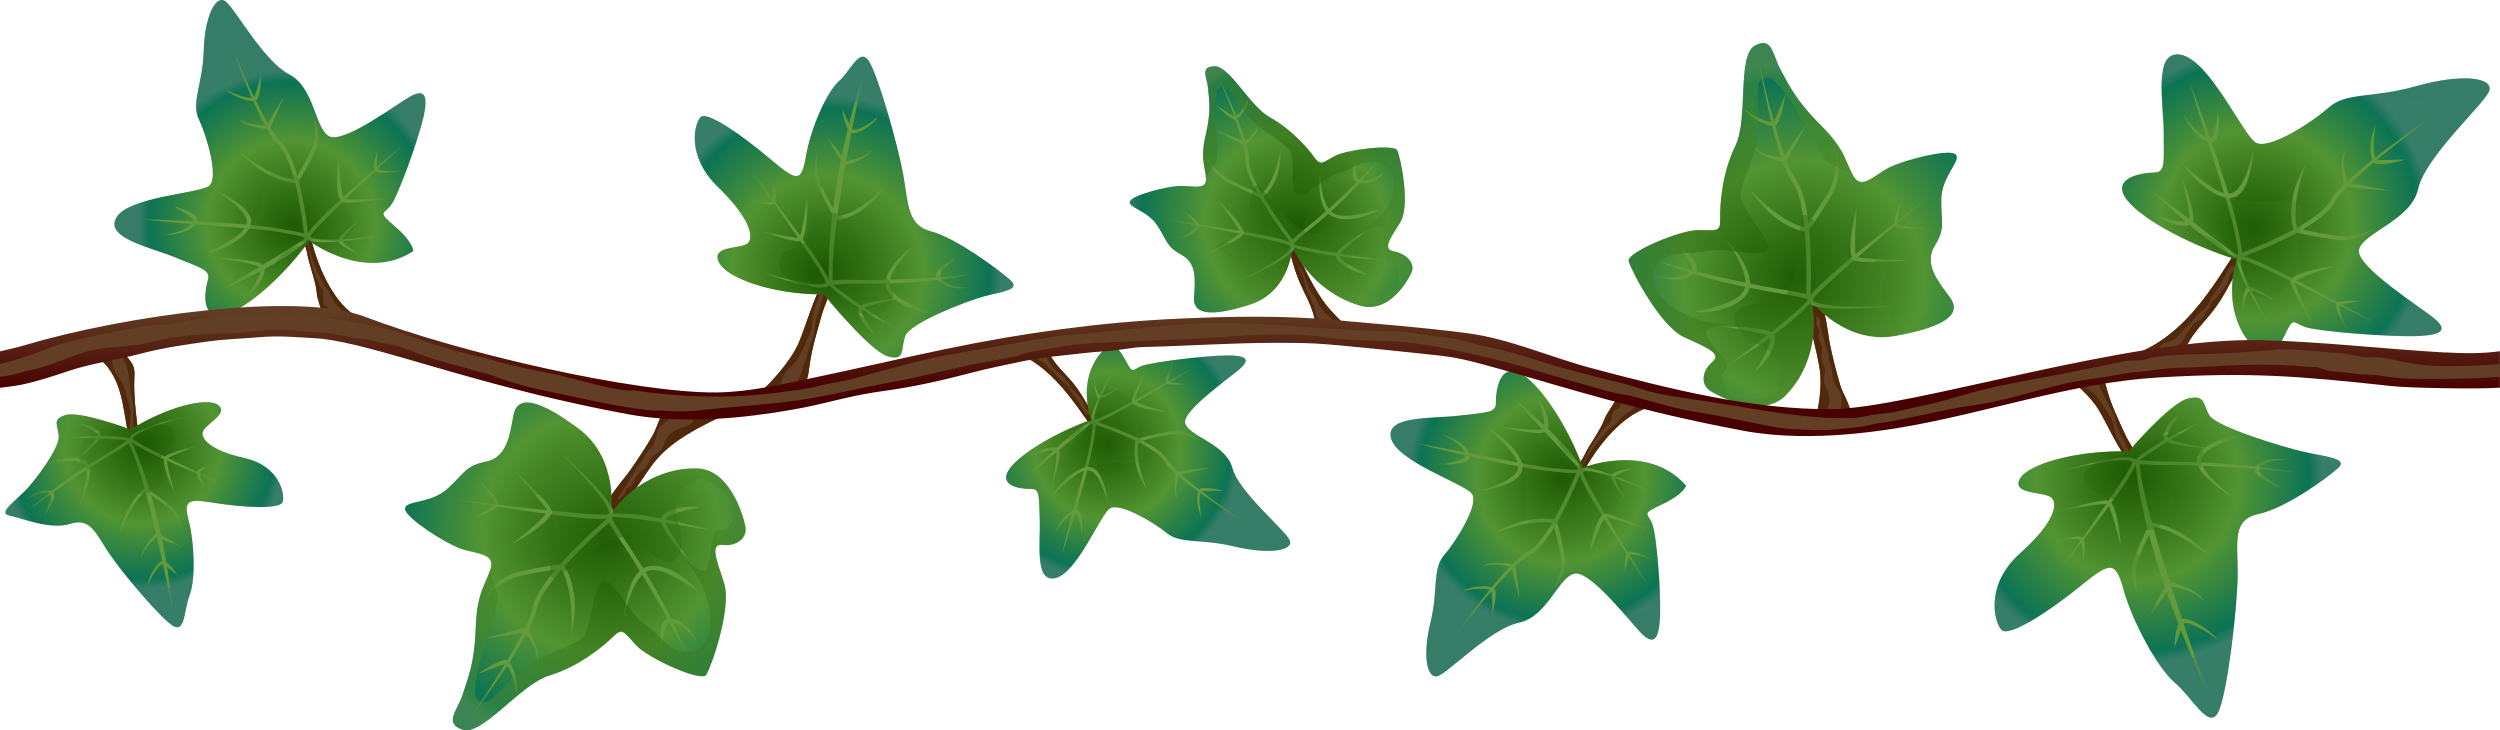 <?xml version="1.0" encoding="UTF-8"?> <svg xmlns="http://www.w3.org/2000/svg" xmlns:xlink="http://www.w3.org/1999/xlink" viewBox="0 0 450 131.45"><defs><style> .ai { fill: #50290b; } .ai, .aj, .ak, .al, .am, .an, .ao, .ap, .aq, .ar, .as, .at, .au, .av, .aw, .ax, .ay, .az, .ba, .bb, .bc, .bd, .be, .bf, .bg, .bh, .bi, .bj, .bk, .bl, .bm, .bn, .bo, .bp { stroke-width: 0px; } .aj { fill: url(#aa); } .aj, .an, .ao, .as, .at, .au, .aw, .ax, .az, .ba, .bb, .bd, .be, .bh, .bi, .bj, .bk, .bl, .bn, .bo { mix-blend-mode: multiply; } .aj, .an, .as, .at, .bd, .be, .bj, .bl, .bn { opacity: .45; } .ak { fill: url(#v); } .al { fill: url(#s); } .am { fill: #623f24; } .an { fill: url(#z); } .ao { fill: url(#ac); } .ao, .au, .aw, .ax, .az, .ba, .bb, .bh, .bi, .bk, .bo { opacity: .32; } .ap { fill: url(#y); } .aq { fill: url(#g); } .bq { isolation: isolate; } .ar { fill: url(#ah); } .as { fill: url(#w); } .at { fill: url(#r); } .au { fill: url(#q); } .av { fill: url(#j); } .aw { fill: url(#e); } .ax { fill: url(#n); } .ay { fill: url(#d); } .az { fill: url(#i); } .ba { fill: url(#t); } .bb { fill: url(#af); } .bc { fill: #639a3c; } .bd { fill: url(#l); } .be { fill: url(#k); } .bf { fill: url(#m); } .bg { fill: url(#ab); } .bh { fill: url(#h); } .bi { fill: url(#ag); } .bj { fill: url(#x); } .bk { fill: url(#ad); } .bl { fill: url(#u); } .bm { fill: url(#ae); } .bn { fill: url(#f); } .bo { fill: url(#o); } .bp { fill: url(#p); } </style><radialGradient id="d" cx="246.74" cy="-244.69" fx="246.74" fy="-244.69" r="39.25" gradientTransform="translate(277.6 -293.78) rotate(126.98)" gradientUnits="userSpaceOnUse"><stop offset="0" stop-color="#1c5700"></stop><stop offset=".55" stop-color="#529432"></stop><stop offset=".93" stop-color="#0c7355"></stop><stop offset="1" stop-color="#367e68"></stop></radialGradient><radialGradient id="e" cx="246.74" cy="-244.69" fx="246.74" fy="-244.69" r="39.25" xlink:href="#d"></radialGradient><radialGradient id="f" cx="212.01" cy="23.29" fx="212.01" fy="23.29" r="57.99" gradientTransform="translate(512.59 -34.87) rotate(151.31)" xlink:href="#d"></radialGradient><radialGradient id="g" cx="745.52" cy="205.45" fx="745.52" fy="205.45" r="27.46" gradientTransform="translate(909.96 -363.61) rotate(129.02)" xlink:href="#d"></radialGradient><radialGradient id="h" cx="745.52" cy="205.45" fx="745.52" fy="205.45" r="27.46" gradientTransform="translate(909.96 -363.61) rotate(129.02)" xlink:href="#d"></radialGradient><radialGradient id="i" cx="741.37" cy="204.88" fx="741.37" fy="204.88" r="32.57" gradientTransform="translate(909.96 -363.61) rotate(129.02)" xlink:href="#d"></radialGradient><radialGradient id="j" cx="-545.74" cy="65.69" fx="-545.74" fy="65.69" r="33.24" gradientTransform="translate(695.09 -367.37) rotate(-62.49) scale(1 -1)" xlink:href="#d"></radialGradient><radialGradient id="k" cx="-545.08" cy="69.51" fx="-545.08" fy="69.51" r="40.88" gradientTransform="translate(695.09 -367.37) rotate(-62.49) scale(1 -1)" xlink:href="#d"></radialGradient><radialGradient id="l" cx="-545.74" cy="65.69" fx="-545.74" fy="65.69" r="33.24" gradientTransform="translate(695.09 -367.37) rotate(-62.49) scale(1 -1)" xlink:href="#d"></radialGradient><radialGradient id="m" cx="-184.04" cy="-25.37" fx="-184.04" fy="-25.37" r="31.57" gradientTransform="translate(535.24 -93.07) rotate(-38.11) scale(1 -1)" xlink:href="#d"></radialGradient><radialGradient id="n" cx="-184.04" cy="-25.37" fx="-184.04" fy="-25.37" r="31.57" gradientTransform="translate(535.24 -93.07) rotate(-38.11) scale(1 -1)" xlink:href="#d"></radialGradient><radialGradient id="o" cx="-189.92" cy="-26.68" fx="-189.92" fy="-26.68" r="33.57" gradientTransform="translate(535.24 -93.07) rotate(-38.11) scale(1 -1)" xlink:href="#d"></radialGradient><radialGradient id="p" cx="68.23" cy="-217.29" fx="68.23" fy="-217.29" r="39.25" gradientTransform="translate(63.33 319.34) rotate(-6.07)" xlink:href="#d"></radialGradient><radialGradient id="q" cx="68.23" cy="-217.29" fx="68.23" fy="-217.29" r="39.25" gradientTransform="translate(63.33 319.34) rotate(-6.07)" xlink:href="#d"></radialGradient><radialGradient id="r" cx="60.13" cy="121.47" fx="60.13" fy="121.47" r="57.99" gradientTransform="translate(92.5 -28.66) rotate(18.26)" xlink:href="#d"></radialGradient><radialGradient id="s" cx="85.27" cy="1398.32" fx="85.27" fy="1398.32" r="31.45" gradientTransform="translate(-306.22 1270.27) rotate(23.61) scale(.98 -.96) skewX(-3.4)" xlink:href="#d"></radialGradient><radialGradient id="t" cx="84.04" cy="1399.47" fx="84.04" fy="1399.47" r="31.31" gradientTransform="translate(-306.22 1270.27) rotate(23.61) scale(.98 -.96) skewX(-3.4)" xlink:href="#d"></radialGradient><radialGradient id="u" cx="623.95" cy="-159.38" fx="623.95" fy="-159.38" r="48.26" gradientTransform="translate(580.54 573.36) rotate(-137.01) scale(1 -1)" xlink:href="#d"></radialGradient><radialGradient id="v" cx="-620.18" cy="292.75" fx="-620.18" fy="292.75" r="31.35" gradientTransform="translate(695.09 463.52) rotate(62.49)" xlink:href="#d"></radialGradient><radialGradient id="w" cx="-620.31" cy="295.51" fx="-620.31" fy="295.51" r="42.73" gradientTransform="translate(695.09 463.52) rotate(62.49)" xlink:href="#d"></radialGradient><radialGradient id="x" cx="-620.18" cy="292.75" fx="-620.18" fy="292.75" r="31.35" gradientTransform="translate(695.09 463.52) rotate(62.49)" xlink:href="#d"></radialGradient><radialGradient id="y" cx="-265.66" cy="-167.35" fx="-265.66" fy="-167.35" r="25.4" gradientTransform="translate(-62.83 -220.71) rotate(-138.58)" xlink:href="#d"></radialGradient><radialGradient id="z" cx="-265.36" cy="-165.79" fx="-265.36" fy="-165.79" r="32.94" gradientTransform="translate(-62.83 -220.71) rotate(-138.58)" xlink:href="#d"></radialGradient><radialGradient id="aa" cx="-265.66" cy="-167.35" fx="-265.66" fy="-167.35" r="25.4" gradientTransform="translate(-62.83 -220.71) rotate(-138.58)" xlink:href="#d"></radialGradient><radialGradient id="ab" cx="745.22" cy="-13.84" fx="745.22" fy="-13.84" r="27.46" gradientTransform="translate(336.49 729.32) rotate(-113.47) scale(1 -1)" xlink:href="#d"></radialGradient><radialGradient id="ac" cx="745.22" cy="-13.84" fx="745.22" fy="-13.84" r="27.46" gradientTransform="translate(336.49 729.32) rotate(-113.47) scale(1 -1)" xlink:href="#d"></radialGradient><radialGradient id="ad" cx="741.07" cy="-14.42" fx="741.07" fy="-14.42" r="32.57" gradientTransform="translate(336.49 729.32) rotate(-113.47) scale(1 -1)" xlink:href="#d"></radialGradient><radialGradient id="ae" cx="-404.61" cy="26.22" fx="-404.61" fy="26.22" r="24.14" gradientTransform="translate(543.24 294.97) rotate(35.69)" xlink:href="#d"></radialGradient><radialGradient id="af" cx="-404.61" cy="26.22" fx="-404.61" fy="26.22" r="24.14" gradientTransform="translate(543.24 294.97) rotate(35.69)" xlink:href="#d"></radialGradient><radialGradient id="ag" cx="-409.11" cy="25.22" fx="-409.11" fy="25.22" r="25.67" gradientTransform="translate(543.24 294.97) rotate(35.69)" xlink:href="#d"></radialGradient><linearGradient id="ah" x1="225" y1="55.51" x2="225" y2="70.22" gradientUnits="userSpaceOnUse"><stop offset="0" stop-color="#623f24"></stop><stop offset="1" stop-color="#480000"></stop></linearGradient></defs><g class="bq"><g id="b" data-name="Layer 2"><g id="c" data-name="Layer 1"><g><g><path class="am" d="m326.95,74.83c1.98-.1,3.96-.14,5.93.08.08-.2.14-.4.15-.61.06-1.37-1.35-3.46-1.76-4.82-.73-2.4-1.35-4.93-1.87-7.38-.52-2.48-.87-9.31-3.91-9.86-.94,3.74,1.83,11.13,2.14,15.04.21,2.54-.13,5.06-.69,7.54Z"></path><path class="ai" d="m326.95,74.83c.48-.02.95-.04,1.43-.06.35-.87.87-1.79.9-2.57.05-1.28-.37-1.88-.81-2.99-.36-.89.07-1.85-.01-2.77-.06-.69-.4-1.12-.58-1.75-.11-.37.02-.68.08-1.05.05-.35.02-.69,0-1.04-.05-.64-.45-1.16-.6-1.77-.14-.54.19-1.08-.01-1.61-.1-.26-.28-.44-.34-.73-.08-.35-.05-.72-.05-1.08,0-.3-.03-.55.26-.35.41.27.38,1.16.43,1.59.06.49.27.99.41,1.48.18.64.33,1.28.5,1.92.14.52.44.98.5,1.51.09.72.1,1.3.39,1.98.31.7.36,1.2.35,1.93-.01.68.44,1.56.76,2.13.19.35.5.62.69.97.22.4.23.87.22,1.32,0,.97-.15,1.93-.2,2.89.55.02,1.1.07,1.64.13.08-.2.13-.41.14-.61.06-1.37-1.35-3.46-1.76-4.82-.73-2.4-1.35-4.93-1.87-7.38-.52-2.48-.87-9.31-3.91-9.86-.94,3.74,1.83,11.13,2.14,15.04.21,2.54-.13,5.06-.69,7.54Z"></path><g><path class="ay" d="m326.07,54.24s6.08,7.87,15.12,6.22c9.1-1.66,11.99-3.96,9.8-6.93-2.18-2.95-4.72-6.01-2.73-9.28,1.98-3.26,1.14-4.06,1.17-8.33.03-4.25,3.84-7.17,2.52-8.17-1.32-.99-9.4,1.1-12.01,2.45-2.6,1.35-4.76,3.96-6.25,1.59-1.49-2.36-1.3-4.64-5.98-9.28-4.62-4.59-5.8-7.43-7.23-10-1.43-2.57-1.41-6.09-4.63-4.27-3.22,1.82-1.09,13.15-3.5,18.05-2.42,4.92-2.79,10.59-2.72,13.11.07,2.52-.77,2.01-4.03,2.02-3.25.01-12.79,4.03-12.44,5.56.35,1.53,5.66,11.73,9.95,13.69,4.32,1.98,6.85,3.01,5.1,4.48-1.76,1.47-2.3,4.05-.23,5.3,2.08,1.25,9.4,4.75,13.38.78,3.97-3.96,6.09-10.36,4.71-16.98Z"></path><g><path class="bc" d="m325.54,53.78c.71-2.45,18.23-15.76,21.71-18.38,0,0-20.73,17.21-20.92,18.51,0,.03-.01.11.11.22,1.27,1.21,9.28,1.22,14.28.93,0,0-12.96,1.44-14.88-.39-.3-.29-.34-.59-.32-.79,0-.03,0-.07.02-.1Z"></path><path class="bc" d="m298.62,47.05s12.32,3.54,22.16,5.06c4.4.68,6.02,1.13,5.53,1.81-3.43,4.75-14.93,11.62-14.93,11.62,6.52-4.92,13.49-10.52,14.1-11.61-.44-.3-2.6-.68-4.89-1.07-5.03-.87-13.59-2.36-21.98-5.8Z"></path><path class="bc" d="m316.6,11.07s3.72,17.16,6.72,21.31c2.54,3.52,2.81,13.36,2.59,20.97v.15s-.81.02-.81.02v-.15c.31-10.62-.56-17.93-2.46-20.55-3.11-4.29-5.92-21.03-6.04-21.75Z"></path><path class="bc" d="m334.21,37.33s-.67,8.72.02,8.93c1.26.38,9.01.6,9.01.6-.31.03-7.61.61-9.28.11-1.77-.52-.42-6.92.25-9.64Z"></path><path class="bc" d="m342.29,35.98c-.36,1.32-.82,3.64-.55,4.24.18.38,2.45.75,4.85.78,0,0-5.09.55-5.56-.47-.45-.99,1.27-4.55,1.27-4.55Z"></path><path class="bc" d="m314.87,33.95s5.19,5.94,10.11,7.01c.62-1.05,2.44-3.48,4.12-6.36,1.81-3.12,1.35-7.2,1.35-7.2.11.25,1.36,4.12-.65,7.55-1.93,3.32-4.26,6.6-4.26,6.6l-.13.23-.27-.03c-.23-.02-5.68-.65-10.27-7.8Z"></path><path class="bc" d="m315.68,26.33c1.25,1.6,3.92,1.88,5.05,2,.1.01.19.02.28.03.52-.88,4.2-6.19,4.2-6.19-3.64,7.02-3.67,7.02-4.04,7.01l-.12-.08-.02.04c-.07-.02-.21,0-.4-.05-4.62-1.08-4.95-2.76-4.95-2.76Z"></path><path class="bc" d="m313.86,19.59s3.8,2.74,5.37,2.3c.37-.27,2.12-4.9,2.12-4.9-.29,1.94-.91,5.23-1.79,5.6-1.06.43-4.18-1.04-5.69-3Z"></path><path class="bc" d="m312.75,53.54c.87-.65,1.35-1.4,1.42-2.21.29-3.04-3.43-8.21-3.43-8.21.19.2,4.57,4.9,4.26,8.25-.1,1.03-.68,1.96-1.74,2.75-2.22,1.67-5.95,2.31-8.35,2.06,0,0,5.87-1.17,7.83-2.64Z"></path><path class="bc" d="m298.52,49.78s3.92.75,5.66-.9c.06-.06.4-.46.39-.67-.06-.94-2.47-4.06-2.47-4.06.33.24,3.22,2.41,3.32,3.98.02.36-.1.7-.36.95-1.37,1.37-3.75,1.62-6.54.69Z"></path><path class="bc" d="m310.05,58.78c.79,0,7.67.02,9.03,1.21.41.36.53.95.35,1.75-.43,1.82-2.4,4.47-3.42,4.9,0,0,2.2-3.3,2.62-5.01.08-.37.13-.85-.13-1.07-.86-.75-8.45-1.77-8.45-1.77Z"></path></g><path class="aw" d="m335.34,32.73c.99.52-5.06,7.37-4.12,7.3.51-.04,7.96-7.33,8.48-7.43,1.32-.24,2.01-1.19,3.49-.9,2.89.57-1.99,7.07-2.06,9.55-.06,2.08,5-4.5,6.08-3.63,1.32,1.06-3.09,8.06.22,12.13,1.27,1.56,2.16,2.79,2.32,4.79.04.51-.11,1.09-.57,1.39-1.92,1.28-4.26,1.36-6.37,2.31-1.59.72-3.01,1.81-4.63,2.43.96.04,1.96-.01,3-.2,9.1-1.66,11.99-3.96,9.8-6.93-2.18-2.95-4.72-6.01-2.73-9.28,1.98-3.26,1.14-4.06,1.17-8.33.03-4.25,3.84-7.17,2.52-8.17-1.32-.99-9.4,1.1-12.01,2.45-1.76.91-3.32,2.4-4.6,2.53Z"></path><path class="bn" d="m321.36,71.22c1.53-1.53,2.77-3.42,3.65-5.55,0,0-.01,0-.02.02,1.43-3.39,1.93-7.37,1.08-11.45h0s.74.94,2.05,2.1c.34.14.68.29,1.04.48.34.18.51.48.59.8.09.06.17.13.26.19,2.38,1.53,12.05,4.94,10.1-1.59-.52-1.75-1.51-1.38-1.58-3.41-.06-1.5,1.06-2.81,1.17-4.21.12-1.45,2.5-2.72-1.16-2.45-.34.02-.9.95-1.3,1.01-2.1.3-3.89-.11-5.36-1.64-1.64-1.72-3.13-3.72-4.9-5.31-.36-.32-1.5-1.56-2.07-1.53-.81.04-.8,1.74-.83,2.28-.05,1.19-.05,2.38-.29,3.55-.17.83-.51,1.43-.54,2.29-.06,1.85-.38,3.7-1.22,5.36-.52,1.01-1.46,1.83-2.54,2.21-1.16.4-2.46.16-3.67.33-4.1.58-4.77,2.48-2.18,5.47,1.11,1.28,2.98,1.65,4.31,2.64,2.33,1.75,2.19,2.19,2.62,4.82-.18-1.06-.59,1.57-.43,2.45-.21.16-.41.32-.64.46-3.43,2.21-8.54,2.12-9.61-2.35-.12-.51.18-1.08.57-1.39,1.78-1.43-3.25-4.97-3.41-6.91-.11-1.39,5.36-1.48,3.32-1.57-8.7-.36-15.8-6.92-11.66-11.25,2.01-2.1,6.03-1.19,8.51-1.9,3.19-.91,10.44,1.76,11.1-.48.45-1.52-5.37-7.69-5.05-9.59.6-3.53,2.56-6.76,3.08-10.29.47-3.17-.25-6.41.16-9.61.14-1.09,1.48-1.74,2.38-1.02,4.47,3.62,6.25,10.3,9.88,14.68.85,1.02,3.22,1.52,4.82,2.75-1.37-2.3-1.32-4.58-5.87-9.1-4.62-4.59-5.8-7.43-7.23-10-1.43-2.57-1.41-6.09-4.63-4.27-3.22,1.82-1.09,13.15-3.5,18.05-2.42,4.92-2.79,10.59-2.72,13.11.07,2.52-.77,2.01-4.03,2.02-3.25.01-12.79,4.03-12.44,5.56.35,1.53,5.66,11.73,9.95,13.69,4.32,1.98,6.85,3.01,5.1,4.48-1.76,1.47-2.3,4.05-.23,5.3,2.08,1.25,9.4,4.75,13.38.78Zm.39-2.6c-.21.23-.43.45-.66.66.18-.23.4-.45.66-.66Z"></path></g></g><g><path class="am" d="m299.47,72.95c-7.02-.15-13.13,8.88-15.33,13.74-2.49-.2.41-3.36.96-4.56.99-2.13,3.01-4.67,3.74-6.76.55-1.59,4.63-5.95,1.72-6.88-2.11-.67,9.52,2.04,8.91,4.45Z"></path><path class="ai" d="m284.14,86.69c2.2-4.86,8.31-13.89,15.33-13.74.23-.92-1.31-1.88-3.2-2.68,0,0-1.05,1.62-1.18,1.76-.2.21-.35.31-.48.58-.14.3-.22.63-.46.88-.36.37-.93.56-1.33.89-.52.43-1.2.92-1.6,1.45-.12.16-.21.36-.35.51-.21.23-.52.33-.77.51-.56.41-1.1,1.04-1.55,1.57-.47.54-.95,1.08-1.37,1.66-.55.78-1.21,1.59-1.61,2.46-.21.46-.38.89-.64,1.33-.15.26-.37.88-.72.88-.07-.37.22-.53.41-.8.19-.28.31-.6.46-.91.35-.71.64-1.48,1.05-2.16.65-1.08,1.24-2.14,2.04-3.14.51-.65,1.21-1.06,1.65-1.76.4-.63.23-1.42.65-2.02.21-.31.42-.2.73-.36.3-.16.42-.5.51-.8.19-.6.45-.78.9-1.2.63-.59,1.18-1.37,1.62-2.1-2.48-.85-4.71-1.33-3.68-1,2.91.92-1.17,5.29-1.72,6.88-.72,2.09-2.75,4.63-3.74,6.76-.55,1.19-3.45,4.36-.96,4.56Z"></path><g><path class="aq" d="m284.96,84.16s11.67-4.58,18.53,3.26c0,0-.39,1.53-4.28,3.35-3.89,1.82-2.63,1.49-1.82,3.47.82,1.97,1.66,13.03,1.39,17.22-.27,4.19-1.42,4.39-3.26,2.62-1.83-1.77-9.2-11.44-12.12-10.82-2.92.62-4.84,7.73-9.99,8.82-5.15,1.09-12.71,9.02-14.62,9.62-1.9.59-2.81-3.55-1.32-9.6,1.49-6.04.25-9.6,2.49-12.19,2.24-2.59,6.34-9.22,4.97-11.04-1.37-1.82-13.4-5.74-14.54-9.94-1.15-4.2,7.4-3.52,12.29-4.11,4.88-.59,6.62-.46,6.58-2.34s.54-6.81,3.98-5.44c3.44,1.37,8.67,8.95,11.7,17.13Z"></path><g><path class="bc" d="m284.27,84.87c-.21,2.02,10.13,17.26,12.19,20.26,0,0-11.76-19.1-11.49-20.11,0-.02.03-.08.17-.13,1.47-.5,8.21,2,12.32,3.76,0,0-10.42-5.09-12.64-4.34-.35.12-.48.32-.53.48,0,.02-.01.05-.02.08Z"></path><path class="bc" d="m255.07,79.85s15.56,4.08,24.5,5.03c4,.43,5.52.42,5.26-.2-1.82-4.38-12.18-12.81-12.18-12.81,4.47,5.18,11.19,11.66,11.45,12.63-.45.14-2.43-.04-4.52-.23-4.59-.41-13.69-2.66-24.52-4.42Z"></path><path class="bc" d="m262.67,113.47s8.79-11.45,12.68-13.57c3.3-1.79,6.77-8.94,9.1-14.6l.05-.11-.67-.26-.05.11c-3.25,7.9-6.39,13-8.85,14.34-4.03,2.19-11.92,13.61-12.25,14.1Z"></path><path class="bc" d="m286.14,99.66s2.32-6.62,2.96-6.56c1.19.12,7.77,2.37,7.77,2.37-.25-.11-6.2-2.82-7.77-2.97-1.66-.16-2.63,4.95-2.97,7.16Z"></path><path class="bc" d="m292.49,103.16c.14-1.08.51-2.93.93-3.29.27-.23,2.3.21,4.34.93,0,0-4.1-1.99-4.83-1.39-.71.59-.43,3.74-.43,3.74Z"></path><path class="bc" d="m292.43,89.77c-.7-1.19-1.79-3.31-1.75-3.92.03-.39,1.8-1.14,3.78-1.59,0,0-4.39.36-4.46,1.41-.07,1.02,2.44,4.09,2.44,4.09Z"></path><path class="bc" d="m268.76,96.12s6.32-2.75,10.82-2c.18.97.9,3.32,1.36,5.96.49,2.85-1.24,5.71-1.24,5.71.18-.15,2.5-2.61,1.95-5.75-.53-3.04-1.4-6.18-1.4-6.18l-.04-.21-.24-.07c-.2-.05-4.99-1.29-11.21,2.54Z"></path><path class="bc" d="m266.93,101.98c1.58-.78,3.92-.16,4.91.1.09.02.17.05.24.06.15.81,1.49,5.86,1.49,5.86-.74-6.29-.77-6.3-1.08-6.4l-.13.02v-.04c-.06,0-.18-.06-.36-.09-4.24-.64-5.07.48-5.07.48Z"></path><path class="bc" d="m263.17,106.36s4.1-.83,5.27-.02c.22.31.17,4.26.17,4.26.4-1.51.97-4.13.34-4.67-.75-.65-3.86-.54-5.78.43Z"></path><path class="bc" d="m272.96,82.74c.39.86.41,1.58.07,2.14-1.27,2.09-6.9,3.55-6.9,3.55.25-.03,6.2-.85,7.6-3.15.43-.71.41-1.6-.06-2.65-1-2.19-3.75-4.48-5.84-5.53,0,0,4.25,3.71,5.13,5.64Z"></path><path class="bc" d="m259.55,78.19s3.6,1.49,4.21,3.43c.02.07.1.5-.01.63-.52.57-4.05,1.36-4.05,1.36.39.01,3.85.07,4.71-.89.2-.22.26-.5.18-.79-.45-1.57-2.28-2.93-5.04-3.74Z"></path><path class="bc" d="m269.83,76.77c.69.17,6.69,1.63,8.16,1.02.45-.19.69-.61.73-1.26.07-1.49-.99-3.95-1.78-4.49,0,0,1.1,3.01,1.05,4.41-.02.3-.1.68-.37.79-.93.39-7.79-.46-7.79-.46Z"></path></g><path class="bh" d="m258.8,121.69c1.9-.59,9.47-8.53,14.62-9.62,5.15-1.09,7.07-8.2,9.99-8.82,2.92-.62,10.29,9.05,12.12,10.82,1.83,1.77,2.99,1.57,3.26-2.62s-.58-15.25-1.39-17.22-2.08-1.65,1.82-3.47c3.89-1.82,4.28-3.35,4.28-3.35-5.04-5.76-12.67-4.82-16.36-3.91,3.93.09,10.45.72,10.52,3.92.05,2.51-3.57,2.07-3.94,4.82-.41,2.96,1.44,7.35,2.09,10.15.51,2.19.97,4.38,1.34,6.6.15.91-.87,1.52-1.65,1.21-2.92-1.2-3.58-4.49-5.82-6.56-2.4-2.22-5.25-2.98-8.4-2.21-3.26.8-4.52,3.66-6.91,5.46-2.07,1.56-4.66,2.14-6.72,3.65-2,1.46-3.36,5.29-5.92,6.08-3.53,1.09-2.51-2.28-2.11-4.63.41-2.4-.21-7.45,1.51-9.79.51-.7,1.58-1.02,2.24-1.57,1.95-1.63,3.22-3.72,3.92-6.14,1.1-3.75.83-7.46-3.28-9.58-1.73-.9-3.51-.76-5.3-1.23-1.27-.33-3.24-.61-4.11-1.72-1.99-2.52,1.05-3.73,3.26-3.91,4.96-.41,10.4.09,13.61-4.47.67-.94.2-2.04,1.61-2.61,1.32-.53,2.96.37,3.86,1.26,3.57,3.53,1.97,8.98,7.65,10.99-3.07-7.82-8.02-14.89-11.33-16.21-3.44-1.37-4.02,3.56-3.98,5.44.04,1.88-1.7,1.75-6.58,2.34-4.88.59-13.43-.09-12.29,4.11,1.15,4.2,13.17,8.12,14.54,9.94,1.37,1.82-2.73,8.45-4.97,11.04-2.24,2.59-1,6.15-2.49,12.19-1.49,6.04-.58,10.19,1.32,9.6Z"></path><path class="az" d="m281.16,82.4c-1.18-.52-3.05-2.89-4.39-2.55-3.9.99-2.51,4.74-2.11,7.2.31,1.84.06,3.22.03,5.06-.06,4.07,3.32,3.25,5.7,2.32,1.55-.6,3.89-.34,5.51-.7,2.74-.61,8.07-4.22,5.31-7.51-1.04-1.24-5.12-1.01-6.39-2.03-.06-.05-.09-.11-.14-.16-1.23-.39-2.43-1.15-3.54-1.64Z"></path></g></g><g><path class="am" d="m383.31,83.22c-1.97-2.23-4.09-7.06-5.61-9.56-1.29-2.13-4.31-4.93-6.96-6.86,2.38.39,4.81.64,7.24.78.86.76.95,1.36,1.32,2.7.71,2.58,1.99,5.24,3.25,7.99.61,1.32,1.83,2.93,2.18,4.27.52,1.96.19,2.52-1.43.68Z"></path><path class="ai" d="m383.31,83.22c-1.97-2.23-4.09-7.06-5.61-9.56-1.3-2.14-4.33-4.94-6.98-6.86,1,.16,2,.3,3.01.42.05.08.09.15.12.23.31.8.65,1.55,1.43,2.19.46.38,1.04.66,1.48,1.06.41.37.74.83,1.07,1.25.75.95,1.26,2,1.98,2.99.76,1.05.62,2.62,1.24,3.75.14.25,1.79,3.65,2.12,3.35.36-.33-1.1-3.32-1.34-3.66-1.06-1.5-.83-3.29-1.85-4.73-.68-.96-1.01-1.95-1.54-2.92-.35-.64-.52-1.28-.92-1.9-.32-.49-.68-.93-1.08-1.36.51.04,1.02.08,1.54.11.86.76.95,1.36,1.32,2.7.71,2.58,1.99,5.24,3.25,7.99.61,1.32,1.83,2.93,2.18,4.27.52,1.96.19,2.52-1.43.68Z"></path><g><path class="av" d="m383.16,81.26s7.45-8.76,10.68-9.52c3.22-.77,2.63,1.03,3.88,3.05,1.28,2.07,13.25,5.72,17.06,6.57,3.87.86,8,1.15,6.08,2.89-1.94,1.77-9.39,7.19-14.25,8.24-4.87,1.05-3.82,4.91-3.83,10.69-.02,6.08-1.91,22.25-3.58,25.16-1.71,2.97-4.55-2.77-7.76-5.49-3.12-2.65-7.58-10.96-9.14-16.53-1.49-5.31-2.28-5.35-7.65-.97-5.52,4.51-13.05,9.46-14.38,8.03-1.31-1.41-3.05-8.07,3.39-13.83,6.2-5.53,6.93-9.04,5.47-10.06-1.44-1.01-7.05-.48-5.56-3.28,1.45-2.74,10.37-5.19,19.58-4.96Z"></path><g><path class="bc" d="m384.49,83.17c.1,2.06-11.32,16.38-13.74,19.4,0,0,13.27-18.32,13.06-19.37,0-.02-.02-.09-.15-.16-1.38-.73-7.96.59-12.01,1.64,0,0,10.27-3.25,12.35-2.16.33.17.45.4.49.56,0,.03.01.05.01.08Z"></path><path class="bc" d="m384.67,83.21c-.22-.03-.44-.08-.66-.1,3.06-3.22,12.2-7.21,12.2-7.21-5.02,2.9-10.46,6.27-11.54,7.31Z"></path><path class="bc" d="m383.56,82.38s.91.34.92.33c.76.13,3.29.34,5.3.37,5.02.06,13.69.17,23.15,1.93,0,0-13.25-1.34-23.09-1.31-3.46,0-5.18-.1-5.63-.44.36.05-.89-.56-.64-.88Z"></path><path class="bc" d="m397.18,124.09s-11.13-22.7-12.81-41.02v-.12s.76.04.76.04v.12c.24,8.82,11.83,40.16,12.04,40.98Z"></path><path class="bc" d="m381.79,98.47s-1.88-7.69-2.52-7.75c-1.18-.1-7.82,1.04-7.82,1.04.25-.07,6.31-1.81,7.86-1.68,1.64.13,2.28,5.84,2.48,8.39Z"></path><path class="bc" d="m375.01,101.14c-.03-1.27-.22-3.44-.61-3.91-.25-.31-2.32-.23-4.42.16,0,0,4.3-1.38,4.97-.56.65.8.07,4.32.07,4.32Z"></path><path class="bc" d="m398.14,100.51s-6.01-5.06-10.63-5.74c-.37.94-1.58,3.15-2.6,5.8-1.12,2.92,0,6.72,0,6.72-.15-.23-1.95-3.8-.7-7,1.18-3.03,2.7-6,2.7-6l.08-.2h.25c.21.02,5.21.29,10.91,6.43Z"></path><path class="bc" d="m396.64,108.12c-1.5-1.72-4.37-2.3-5.58-2.54-.11-.02-.21-.04-.29-.06-.48.8-4.03,5.61-4.03,5.61,3.38-6.48,3.41-6.47,3.81-6.42l.13.09.02-.04c.07.02.22.03.43.09,5.01,1.58,5.53,3.26,5.53,3.26Z"></path><path class="bc" d="m399.36,115.24s-4.49-3.34-6.16-3.08c-.38.23-1.92,4.8-1.92,4.8.16-1.99.57-5.3,1.5-5.56,1.11-.31,4.67,1.6,6.58,3.83Z"></path><path class="bc" d="m396.93,81.52c-.6.64-.79,1.3-.59,1.97.78,2.54,6.29,6.48,6.29,6.48-.26-.15-6.24-3.6-7.09-6.4-.26-.85-.02-1.67.71-2.44,1.51-1.6,4.76-2.58,7.09-2.69,0,0-5.08,1.67-6.41,3.09Z"></path><path class="bc" d="m411.9,82.74s-4.07-.11-5.09,1.48c-.04.06-.21.44-.11.61.43.78,4.04,3.11,4.04,3.11-.43-.17-4.12-1.63-4.83-2.94-.16-.3-.17-.59-.02-.84.79-1.3,2.97-1.82,6.02-1.42Z"></path><path class="bc" d="m397.87,80.79c-.7-.05-6.77-.49-8.02-1.43-.38-.28-.5-.71-.38-1.26.28-1.26,1.84-2.99,2.69-3.22,0,0-1.71,2.17-1.99,3.35-.05.25-.07.6.16.77.79.59,7.54,1.79,7.54,1.79Z"></path></g><path class="be" d="m395.63,84.34c-1.97,1.94-4.02,2.64-4.44,5.62-.12.86-.13,1.87-.55,2.65-.35.65-.83,1.24-1.43,1.72-1.23.99-2.94,1.44-4.74,1.16-1.25-.2-2.36-.46-2.68-1.72-.24-.96-.05-1.84-.54-2.75-.29-.54-.43-.87-1.02-1.22-.74-.44-1.56-.75-2.38-1.01-.85-.27-1.7-.58-2.11-1.31-.27-.49-.48-.91-.59-1.43-.11-.52-.12-.79.2-1.21.2-.26.35-.52.69-.67.38-.16.63-.38.99-.59.8-.48,1.77-.73,2.66-1.07.49-.19.93-.41,1.46-.5.22-.04.49-.06.77-.08.28-.19.55-.38.79-.6.23,0,.46-.04.69-.18,1.73-1.09,4.38-2.32,7.22-3.05,4.33-.74,7.99,3.33,5.02,6.25Z"></path><path class="bd" d="m397.72,74.79c1.28,2.07,13.25,5.72,17.06,6.57,3.87.86,8,1.15,6.08,2.89-1.94,1.76-9.39,7.19-14.25,8.24-4.87,1.05-3.82,4.91-3.83,10.69-.02,6.08-1.91,22.25-3.58,25.16-1.71,2.97-4.55-2.77-7.76-5.49-3.12-2.65-7.58-10.96-9.14-16.53-1.49-5.31-2.28-5.35-7.65-.97-5.52,4.51-13.05,9.46-14.38,8.03-1.31-1.41-3.05-8.07,3.39-13.83,6.2-5.53,6.93-9.04,5.47-10.06-1.44-1.01-7.05-.48-5.56-3.28,1.39-2.61,9.56-4.96,18.29-4.97-2.42,4.49-9.29.19-12.35,2.88-1.17,1.03-.82,1.6,0,2.77.39.15.79.29,1.19.42.91.28,1.58.91,1.99,1.89,2.12,2.12,2.36,3.6,1.2,6.11-1.42,3.06-4.65,4.76-7.52,6.7-1.87,1.26-4.2,2.33-3.25,4.93.14.39.51.79.95.86,4.02.64,8.35-4.36,10.73-6.6.94-.88,3.02-3.64,4.27-3.85,3.18-.54,5.84,1.79,6.67,4.29,1.11,3.36,2.19,6.92,3.65,10.45,1.08,2.6,3.5,7,7.12,6.38,3.71-.63,2.35-6.7,2.15-9.23-.23-3.02-.32-5.97-.77-8.85-.92-5.86-.98-9.71,4.88-11.88,2.46-.92,5.61-1.93,3.62-4.98-1.08-1.66-2.96-2.09-4.67-2.97-2.12-1.09-4.23-2.87-6.64-3.28-3.47-.6-7.96,1.33-11.05,3.05-.01-.01-.04-.02-.05-.03,2.05-2.31,7.26-7.95,9.84-8.56,3.22-.77,2.63,1.03,3.88,3.05Z"></path></g></g><g><path class="am" d="m398.65,55.54c-2.58,3.46-5.01,5.03-6.28,10.1-.06-.03-2.22-.22-2.28-.25-.77-.41-4.45-1.49-5.23-1.86,10.67-4.25,15.81-16.64,19.88-21.36.24.28.75.8,1.09,1-2.76,3.89-4.24,8.46-7.16,12.37Z"></path><path class="ai" d="m398.65,55.54c-2.58,3.46-5.01,5.03-6.28,10.1-.05-.03-1.57-.16-2.1-.22.17-.38.36-.74.65-1.05.48-.52.52-1.28.93-1.84.4-.54.98-.9,1.3-1.57.47-.96,1.21-2.18,2.04-2.86.38-.31.85-.45,1.19-.81.27-.29.43-.62.62-.96.22-.38.53-.69.74-1.08.18-.32.28-.74.51-1.03.25-.31.63-.46.9-.76.23-.26.39-.57.58-.86.32-.5.78-.86,1.06-1.39.29-.56.35-1.22.62-1.75.2-.38.88-.89.76-1.37-.16-.63-.68,0-.92.26-.44.49-.64,1.18-.98,1.74-.34.57-.59,1.19-.97,1.74-.38.55-.86.96-1.17,1.55-.31.61-.54,1.27-.96,1.82-.41.53-1.06.78-1.5,1.32-.6.75-1.2,1.52-1.93,2.15-1.11.95-1.68,2.31-3.15,2.77-.49.15-.95.28-1.38.55-.27.17-1.64,2.46-1.63,2.46-1.15-.38-2.33-.76-2.74-.95,10.67-4.25,15.81-16.64,19.88-21.36.24.28.75.8,1.09,1-2.76,3.89-4.24,8.46-7.16,12.37Z"></path><g><path class="bf" d="m402.56,46.74s-3.81,11.18,5.27,17.66c0,0,1.64-.32,3.33-3.89,1.74-3.66,1.47-2.46,3.75-1.66,2.29.81,15.15,1.82,20.14,1.64,5.08-.18,5.32-1.32,3.12-3.18-2.2-1.86-14.16-9.34-13.55-12.35.61-3.06,9.37-5.27,10.64-10.95,1.31-5.86,11.95-15.29,12.8-17.66.85-2.4-4.93-3.18-13.14-.85-7.93,2.24-12.6,1.04-15.76,3.86-3.09,2.75-10.84,7.71-13.14,6.29-2.3-1.42-8.31-14.83-13.45-15.8-5.08-.96-3.1,8.69-3.1,14.09,0,5.25.37,7.08-1.71,7.11-2.07.03-7.32.82-5.34,4.28,1.96,3.42,10.81,8.48,20.15,11.39Z"></path><g><path class="bc" d="m403.29,46.06c2.26-.23,20.52,10.02,24.15,12.07,0,0-22.8-11.65-23.91-11.37-.02,0-.09.03-.13.17-.41,1.45,2.98,8,5.29,11.92,0,0-6.58-10.04-5.96-12.23.1-.35.32-.48.48-.53.03,0,.06-.01.09-.02Z"></path><path class="bc" d="m394.27,15.16s6.56,16.88,8.57,26.16c.87,4.03,1.02,5.54.3,5.29-5.06-1.76-15.58-12.03-15.58-12.03,6.26,4.41,14.19,11.05,15.3,11.31.11-.45-.29-2.43-.71-4.55-.94-4.71-4.52-14.27-7.88-26.19Z"></path><path class="bc" d="m436.88,21.63s-14.38,10.61-16.75,14.92c-1.96,3.55-10.1,7.27-16.33,9.68l-.12.05-.36-.67.12-.05c8.76-3.4,14.57-6.79,16.03-9.46,2.45-4.46,16.78-14.05,17.42-14.47Z"></path><path class="bc" d="m420.46,47.83s-7.56,2.35-7.43,2.99c.22,1.17,3.24,7.58,3.24,7.58-.15-.24-3.64-6.03-3.93-7.57-.32-1.64,5.55-2.64,8.12-3Z"></path><path class="bc" d="m424.94,54.19c-1.27.13-3.42.48-3.81.89-.25.27.37,2.25,1.31,4.23,0,0-2.53-4.01-1.87-4.72.65-.69,4.36-.4,4.36-.4Z"></path><path class="bc" d="m409.52,54.05c-1.39-.68-3.85-1.75-4.52-1.71-.43.03-1.09,1.72-1.4,3.6,0,0-.02-4.2,1.14-4.27,1.13-.07,4.78,2.38,4.78,2.38Z"></path><path class="bc" d="m415.08,29.52s-2.82,6.93-1.59,11.63c1.15.17,3.98.88,7.17,1.31,3.47.47,6.89-1.42,6.89-1.42-.17.19-3.07,2.68-6.89,2.15-3.65-.5-7.42-1.35-7.42-1.35l-.25-.04-.09-.25c-.08-.21-1.91-5.19,2.19-12.04Z"></path><path class="bc" d="m422.2,27.2c-.89,1.81.02,4.37.4,5.45.03.1.07.19.09.26,1.01.13,7.39,1.42,7.39,1.42-7.89-.59-7.9-.62-8.05-.96l.02-.14h-.05c-.01-.07-.09-.2-.13-.38-1.04-4.67.32-5.65.32-5.65Z"></path><path class="bc" d="m427.58,22.67s-.88,4.75.2,6.03c.41.24,5.47-.01,5.47-.01-1.94.52-5.26,1.28-5.97.6-.85-.81-.85-4.35.3-6.62Z"></path><path class="bc" d="m399.71,34.55c1.02.38,1.85.38,2.45,0,2.29-1.42,3.45-7.56,3.45-7.56-.01.28-.4,6.72-2.93,8.28-.77.47-1.79.48-3.03.02-2.59-.97-5.5-3.77-6.94-5.94,0,0,4.7,4.34,7,5.2Z"></path><path class="bc" d="m392.91,20.31s2.17,3.88,4.48,4.44c.08.02.59.08.73-.05.61-.6,1.13-4.56,1.13-4.56.06.44.52,4.27-.51,5.26-.24.23-.55.31-.9.23-1.87-.41-3.66-2.34-4.93-5.33Z"></path><path class="bc" d="m392.6,31.49c.28.71,2.64,6.87,2.13,8.38-.15.46-.59.71-1.3.76-1.62.1-4.43-.91-5.12-1.69,0,0,3.41,1.04,4.94.96.33-.02.73-.11.83-.4.32-.95-1.47-8.02-1.47-8.02Z"></path></g><path class="ax" d="m448.06,16.37c-.84,2.37-11.49,11.8-12.8,17.66-1.27,5.68-10.03,7.88-10.64,10.95-.6,3.01,11.35,10.5,13.55,12.35,2.2,1.85,1.96,3-3.12,3.18-4.99.18-17.85-.83-20.14-1.64-2.28-.81-2.01-2.01-3.75,1.66-1.7,3.57-3.33,3.89-3.33,3.89-6.67-4.76-6.41-11.94-5.78-15.52.49,3.82,1.8,10,5.29,10.11,2.78.09,1.99-3.36,5.05-3.7,3.33-.37,8.5,1.47,11.79,2.14,2.6.53,5.21,1.01,7.87,1.41,1.09.16,1.81-.83,1.4-1.61-1.53-2.92-5.51-3.6-8.09-5.86-2.76-2.42-3.82-5.33-3.06-8.6.79-3.45,4.25-4.88,6.4-7.53,1.89-2.34,2.55-5.27,4.43-7.67,1.85-2.38,6.91-4.2,7.95-7.29,1.47-4.35-3.11-2.85-6.25-2.2-3.17.67-9.78.28-12.69,2.46-.85.64-1.2,1.89-1.85,2.68-1.91,2.31-4.41,3.84-7.3,4.74-4.42,1.38-8.82,1.25-11.74-3.13-1.24-1.87-1.28-3.85-2.04-5.83-.54-1.41-1.1-3.64-2.51-4.55-3.23-2.08-4.25,1.48-4.17,3.98.17,5.5,1.41,11.32-3.26,14.87-.95.72-2.21.28-2.64,1.74-.4,1.36.8,2.99,1.89,3.87,4.29,3.5,10.12,1.79,12.96,7.46-8.94-2.95-17.21-7.74-19.09-11.03-1.98-3.46,3.27-4.25,5.34-4.28,2.09-.03,1.71-1.86,1.71-7.11,0-5.4-1.98-15.05,3.1-14.09,5.14.97,11.16,14.39,13.45,15.8,2.3,1.42,10.05-3.54,13.14-6.29,3.16-2.81,7.83-1.61,15.76-3.86,8.22-2.32,14-1.55,13.14.85Z"></path><path class="bo" d="m400.21,42.97c-.71-1.18-3.55-3.03-3.33-4.4.67-4.06,5.09-2.73,7.96-2.37,2.16.27,3.75-.03,5.91-.12,4.84-.19,4.1,3.41,3.18,5.92-.59,1.61-.11,3.99-.41,5.63-.5,2.74-4.17,7.91-8.07,5.24-1.47-1.01-1.6-5-2.87-6.25-.06-.06-.13-.09-.2-.13-.56-1.22-1.53-2.41-2.19-3.51Z"></path></g></g><path class="am" d="m193.14,68.95c-2.08-2.56-3.99-3.68-5.13-7.51-.05.03-1.69.24-1.74.26-.57.34-3.35,1.28-3.94,1.59,8.28,2.9,12.61,12.2,15.87,15.67.17-.22.55-.63.8-.8-2.24-2.88-3.51-6.32-5.87-9.22Z"></path><path class="ai" d="m193.14,68.95c-2.08-2.56-3.99-3.68-5.13-7.51-.04.02-1.19.17-1.59.24.14.28.3.56.53.78.39.38.44.96.77,1.37.32.4.77.66,1.04,1.15.39.72.99,1.63,1.65,2.12.3.22.66.32.93.58.22.21.35.46.51.71.18.29.43.51.6.8.14.24.24.56.42.77.2.23.49.33.71.55.19.19.32.42.47.63.26.37.63.63.85,1.03.24.41.3.92.53,1.31.16.28.7.65.62,1.02-.1.49-.52.02-.71-.17-.35-.36-.53-.88-.81-1.3-.28-.42-.49-.89-.79-1.3-.31-.41-.69-.7-.94-1.15-.26-.45-.45-.96-.79-1.36-.33-.4-.83-.56-1.19-.96-.49-.55-.96-1.12-1.54-1.58-.88-.69-1.36-1.71-2.49-2.01-.38-.1-.73-.19-1.07-.38-.21-.12-1.33-1.83-1.32-1.83-.87.33-1.76.66-2.06.81,8.28,2.9,12.61,12.2,15.87,15.67.17-.22.55-.63.8-.8-2.24-2.88-3.51-6.32-5.87-9.22Z"></path><path class="am" d="m134.88,72.25c2.95-2.08,7.46-7.14,8.91-10.58,1.25-2.95,2.79-8.46,4.41-10.88,1.31-1.96,1.67-1.35,1.41.77-.18,1.47-1.15,3.26-1.58,4.75-.92,3.18-1.89,6.34-2.32,9.5-.29,2.12-.24,2.76-1.84,4.21-1.14,1.04-4.47,2.98-5.71,1.96.21-.38-2.58-.61-3.28.27Z"></path><path class="ai" d="m148.2,50.8c-1.61,2.42-3.16,7.93-4.41,10.88-1.39,3.3-5.61,8.08-8.55,10.29,1.01-.53,3.1-.32,2.92.01.34.28.84.33,1.4.24-.09.01.24-1.39.29-1.51.18-.46.48-.86.6-1.34.26-1.02.54-1.97,1.28-2.78.43-.48.99-.82,1.39-1.32.37-.46.66-1.02.95-1.54.66-1.15,1.05-2.41,1.66-3.58.64-1.23.34-3.06.81-4.34.1-.28,1.31-4.07,1.65-3.73.37.37-.68,3.71-.87,4.09-.86,1.71-.45,3.82-1.29,5.52-.57,1.15-.79,2.36-1.23,3.54-.29.79-.4,1.6-.74,2.37-.35.78-.77,1.46-1.25,2.18-.27.4-.75,1.01-.99,1.61.84-.45,1.61-.98,2.05-1.38,1.6-1.45,1.54-2.1,1.84-4.21.44-3.16,1.41-6.32,2.32-9.5.43-1.49,1.4-3.28,1.58-4.75.25-2.12-.11-2.73-1.41-.77Z"></path><path class="am" d="m129.73,75c-4.06,1.97-8.25,4.05-11.32,7.43-2.64,2.9-6.15,9.96-9.53,11.83-1.67-2.59,3.08-7.52,4.53-9.58,1.44-2.05,2.87-4.23,4.12-6.4.71-1.23,1.27-3.69,2.32-4.58,1.74-1.48,6.86.6,7.58-.06-.31.28,2.03,1.41,2.3,1.36Z"></path><path class="ai" d="m127.43,73.64c-.23.21-.91.13-1.77,0-.07.07-.13.15-.23.21-.74.42-.3,1.68-.9,2.27-.84.83-2.75.99-3.64,1.76-.96.84-1.13,1.55-1.63,2.64-.41.87-1.4,1.21-2.02,1.9-.46.51-.55,1.06-.88,1.61-.2.33-.51.45-.82.66-.29.2-.52.46-.75.71-.44.47-.54,1.12-.88,1.65-.3.47-.92.6-1.17,1.11-.12.25-.13.51-.3.75-.2.29-.49.52-.75.77-.22.21-.38.39-.43.06-.08-.48.59-1.07.86-1.4.31-.38.54-.88.8-1.31.34-.56.72-1.12,1.07-1.68.29-.46.42-.99.76-1.4.47-.56.88-.96,1.18-1.64.3-.7.63-1.09,1.17-1.57.5-.45.84-1.38,1.04-2.01.12-.38.11-.79.23-1.16.14-.43.48-.76.81-1.07,1.04-.95,2.27-1.68,3.22-2.72.17-.19.33-.38.5-.56-1.22-.12-2.37-.08-3.04.49-1.04.89-1.61,3.35-2.32,4.58-1.25,2.17-2.68,4.35-4.12,6.4-1.46,2.07-6.21,6.99-4.53,9.58,3.37-1.87,6.88-8.93,9.53-11.83,3.07-3.38,7.26-5.46,11.32-7.43-.27.06-2.61-1.07-2.3-1.36Z"></path><g><path class="am" d="m232.42,42.95c1.64,3.73,3.27,7.63,5.59,11,1.7,2.47,3.83,4.13,5.71,6.26-1.29.28-5.51.71-6.79.44.11-3.55-1.04-5.74-2.49-8.73-1.48-3.04-2.1-5.98-2.95-9.29.67-.02,1.21.22.94.32Z"></path><path class="ai" d="m232.42,42.95c1.64,3.73,3.27,7.63,5.59,11,1.7,2.47,3.83,4.13,5.71,6.26-.52.12-1.53.25-2.62.36-.04,0-.47-1.25-.51-1.38-.11-.35-.23-.59-.42-.91-.22-.37-.42-.76-.7-1.07-.34-.39-.78-.64-1.12-1.03-.31-.35-.54-.75-.8-1.14-.24-.36-.41-.71-.59-1.1-.19-.43-.53-.75-.78-1.13-.56-.85-.92-1.92-1.3-2.89-.18-.44-.33-.89-.57-1.29-.15-.24-.34-.65-.57-.79-.06.34.22.73.37,1,.2.39.5.83.57,1.28.06.4.13.75.25,1.14.12.4.18.84.36,1.22.2.42.44.75.59,1.21.15.48.45.88.62,1.35.18.47.23.99.34,1.48.05.2.04.41.18.56.14.15.35.19.49.35.3.34.2.64.23,1.05.03.4,0,.87.14,1.24.13.34.28.68.41,1.02-.57,0-1.05-.02-1.35-.08.11-3.55-1.04-5.74-2.49-8.73-1.48-3.04-2.1-5.98-2.95-9.29.67-.02,1.21.22.94.32Z"></path></g><g><path class="bp" d="m109.94,92.48s1.6-9.82-5.77-15.3c-7.42-5.52-11.08-6.05-11.75-2.43-.67,3.6-1.17,7.56-4.92,8.33-3.74.78-3.74,1.94-6.89,4.84-3.12,2.88-7.87,2.09-7.69,3.73.17,1.64,7.22,6.12,9.98,7.1,2.76.98,6.14.77,5.43,3.48-.71,2.7-2.5,4.12-2.7,10.71-.2,6.51-1.47,9.31-2.37,12.11-.9,2.79-3.49,5.19.05,6.3,3.53,1.11,10.35-8.18,15.58-9.77,5.25-1.59,9.64-5.19,11.43-6.96,1.8-1.77,1.99-.81,4.22,1.56,2.22,2.36,11.68,6.6,12.56,5.3.88-1.3,4.71-12.14,3.21-16.62-1.5-4.51-2.47-7.07-.2-6.78,2.27.28,4.53-1.08,4.03-3.45-.51-2.38-2.95-10.11-8.56-10.31-5.61-.2-11.72,2.62-15.62,8.15Z"></path><g><path class="bc" d="m109.97,93.19c-2.28,1.15-23.97-2.56-28.25-3.31,0,0,26.73,3.4,27.81,2.65.02-.02.09-.07.09-.24.02-1.76-5.45-7.61-9.07-11.07,0,0,9.89,8.49,9.87,11.14,0,.42-.2.65-.35.77-.03.02-.05.04-.09.06Z"></path><path class="bc" d="m123.43,117.45s-5.82-11.42-11.43-19.65c-2.51-3.68-3.28-5.17-2.46-5.28,5.81-.74,18.68,2.98,18.68,2.98-8.05-1.4-16.89-2.67-18.11-2.38.08.52,1.28,2.36,2.55,4.31,2.79,4.27,7.56,11.54,10.76,20.02Z"></path><path class="bc" d="m84.87,128.87s10-14.43,10.99-19.46c.84-4.26,7.84-11.17,13.55-16.21l.11-.1.56.58-.11.1c-7.97,7.03-12.72,12.65-13.34,15.83-1.02,5.2-11.33,18.68-11.77,19.26Z"></path><path class="bc" d="m92.03,98.07s6.83-5.47,6.51-6.11c-.59-1.18-5.72-6.99-5.72-6.99.23.21,5.64,5.15,6.42,6.7.82,1.65-4.77,5.02-7.21,6.4Z"></path><path class="bc" d="m85.53,93.1c1.21-.64,3.23-1.89,3.47-2.49.16-.39-1.12-2.3-2.74-4.08,0,0,3.88,3.34,3.45,4.39-.41,1.01-4.19,2.18-4.19,2.18Z"></path><path class="bc" d="m102.77,114.52s.8-7.84-1.79-12.17c-1.19.26-4.21.59-7.46,1.33-3.51.81-6.19,3.93-6.19,3.93.1-.25,2.09-3.81,5.96-4.68,3.74-.85,7.73-1.4,7.73-1.4l.26-.06.17.22c.14.18,3.4,4.6,1.31,12.83Z"></path><path class="bc" d="m96.64,119.13c.31-2-1.3-4.15-1.99-5.06-.06-.08-.12-.16-.17-.22-1,.22-7.39,1.16-7.39,1.16,7.62-2.14,7.63-2.11,7.88-1.83l.02.14h.05s.14.14.24.31c2.36,4.12,1.36,5.5,1.36,5.5Z"></path><path class="bc" d="m92.96,125.06s-.59-4.65-1.98-5.49c-.45-.09-5.03,1.79-5.03,1.79,1.61-1.11,4.44-2.91,5.31-2.51,1.04.48,2.09,3.76,1.7,6.21Z"></path><path class="bc" d="m118.53,102.69c-1.07-.19-1.94-.03-2.59.47-2.41,1.86-3.66,8.11-3.66,8.11.02-.27.46-6.69,3.12-8.74.82-.63,1.9-.84,3.2-.61,2.74.48,5.75,2.77,7.2,4.69,0,0-4.86-3.49-7.28-3.92Z"></path><path class="bc" d="m125.49,115.67s-2.13-3.38-4.52-3.53c-.09,0-.62.02-.76.17-.65.68-1.28,4.57-1.28,4.57-.05-.41-.44-4,.65-5.14.25-.26.58-.4.94-.39,1.94.07,3.75,1.64,4.97,4.31Z"></path><path class="bc" d="m124.2,101.08c-.54-.58-5.22-5.62-5.29-7.42-.02-.55.33-1.03,1.04-1.44,1.62-.93,4.9-1.3,5.91-.84,0,0-3.91.65-5.45,1.5-.32.19-.71.48-.7.82.04,1.14,4.48,7.38,4.48,7.38Z"></path></g><path class="au" d="m87.9,100.39c-.29-1.08,8.84-1.34,8.14-1.97-.38-.35-10.79-.81-11.22-1.13-1.08-.8-2.24-.66-3.04-1.94-1.56-2.5,6.52-3.37,8.38-5.02,1.56-1.38-6.7-.58-6.81-1.96-.13-1.69,8-3.25,8.72-8.44.27-1.99.56-3.49,1.92-4.96.35-.38.87-.66,1.4-.54,2.25.53,3.9,2.19,6.03,3.08,1.61.67,3.38.96,4.94,1.73-.63-.73-1.35-1.42-2.2-2.06-7.42-5.52-11.08-6.05-11.75-2.43-.67,3.6-1.17,7.56-4.92,8.33-3.74.78-3.74,1.94-6.89,4.84-3.12,2.88-7.87,2.09-7.69,3.73.17,1.64,7.22,6.12,9.98,7.1,1.87.67,4.02.79,4.99,1.63Z"></path><path class="at" d="m125.57,84.33c-2.16-.08-4.39.31-6.54,1.12,0,0,.02,0,.02,0-3.45,1.27-6.7,3.62-9.11,7.03h0s.18-1.18.13-2.93c-.13-.34-.25-.7-.35-1.09-.1-.37,0-.7.18-.97-.01-.11-.03-.21-.04-.32-.5-2.78-4.62-12.18-8.06-6.3-.92,1.58.02,2.05-1.41,3.49-1.06,1.07-2.78,1.15-3.88,2.02-1.14.9-3.69.02-1,2.52.25.23,1.31,0,1.63.27,1.65,1.33,2.58,2.92,2.46,5.04-.13,2.37-.58,4.83-.53,7.21,0,.48-.11,2.17.3,2.56.59.56,1.82-.6,2.23-.95.91-.77,1.77-1.59,2.79-2.22.72-.44,1.4-.61,2.04-1.17,1.39-1.22,2.96-2.25,4.75-2.76,1.09-.32,2.34-.18,3.35.35,1.08.57,1.8,1.69,2.74,2.46,3.22,2.6,5.07,1.8,5.48-2.14.18-1.69-.83-3.3-1.01-4.95-.31-2.9.1-3.09,1.73-5.21-.66.85,1.55-.64,2.09-1.36.26.05.51.09.78.15,3.95,1,7.37,4.79,4.85,8.63-.29.44-.91.6-1.4.54-2.26-.32-1.42,5.77-2.72,7.2-.94,1.03-4.74-2.9-3.42-1.36,5.67,6.6,5.73,16.27-.26,16.2-2.9-.03-4.99-3.6-7.2-4.92-2.84-1.71-5.84-8.83-7.93-7.78-1.42.71-1.95,9.18-3.56,10.24-2.99,1.97-6.69,2.74-9.62,4.77-2.64,1.82-4.51,4.56-7.13,6.45-.89.64-2.29.11-2.37-1.04-.4-5.74,3.26-11.6,3.98-17.24.17-1.32-1.09-3.39-1.28-5.4-.75,2.57-2.45,4.09-2.64,10.5-.2,6.51-1.47,9.31-2.37,12.11-.9,2.79-3.49,5.19.05,6.3,3.53,1.11,10.35-8.18,15.58-9.77,5.25-1.59,9.64-5.19,11.43-6.96,1.8-1.77,1.99-.81,4.22,1.56,2.22,2.36,11.68,6.6,12.56,5.3.88-1.3,4.71-12.14,3.21-16.62-1.5-4.51-2.47-7.06-.2-6.78,2.27.28,4.53-1.08,4.03-3.45-.51-2.38-2.95-10.11-8.56-10.31Zm-2.17,1.49c.31,0,.62,0,.94.03-.29.03-.6.02-.94-.03Z"></path></g><g><path class="al" d="m232.63,44.42s-.34,8.05-7.57,10.39c-7.24,2.34-10.34,1.75-10.14-1.28.19-2.97.58-6.11-2.22-7.64-2.75-1.5-2.52-2.36-4.33-5.23-1.77-2.79-5.46-3.31-4.99-4.42.47-1.11,6.63-2.69,8.9-2.77,2.29-.08,4.84.82,4.8-1.25-.04-2.03-1.13-3.39-.06-7.9,1.04-4.36.6-6.42.44-8.4-.16-1.94-1.6-3.91,1.15-3.99,2.77-.08,6.27,7.15,10.01,9.22,3.84,2.12,6.77,5.51,7.93,7.13,1.19,1.65,1.5,1,3.69-.19,2.18-1.19,10.67-2.16,11.24-1.05.58,1.12,2.47,9.98.55,13.01-1.95,3.09-3.17,4.83-1.12,5.2,2.07.37,3.93,2.05,3.15,3.8-.79,1.77-4.11,7.41-9.23,5.97-5.01-1.41-9.85-5.32-12.21-10.6Z"></path><g><path class="bc" d="m232.77,43.89c-1.7-1.44-19.73-3.92-23.17-4.38,0,0,21.92,3.93,22.69,4.77.02.02.06.07.03.2-.28,1.35-5.88,4.45-9.52,6.17,0,0,9.77-3.98,10.2-6.02.07-.32-.05-.55-.17-.68-.02-.02-.04-.04-.06-.06Z"></path><path class="bc" d="m247.82,29.14s-6.57,6.99-12.59,11.77c-2.71,2.16-3.61,3.09-2.94,3.38,4.79,2.05,16.58,2.5,16.58,2.5-7.27-1-15.02-2.29-16-2.82.15-.38,1.47-1.47,2.86-2.62,3.03-2.52,8.16-6.78,12.09-12.21Z"></path><path class="bc" d="m219.31,13.78s4.99,11.4,4.88,15.06c-.1,3.16,4.28,9.74,8.11,14.9l.08.1.57-.3-.08-.1c-5.33-7.13-8.11-12.22-8.04-14.57.12-3.79-5.3-14.64-5.52-15.09Z"></path><path class="bc" d="m219.15,36s4.4,5.59,4.02,5.99c-.69.74-5.9,3.82-5.9,3.82.22-.1,5.5-2.46,6.41-3.43.96-1.03-2.88-4.83-4.54-6.38Z"></path><path class="bc" d="m213.16,38.07c.81.74,2.13,2.12,2.2,2.62.05.32-1.33,1.42-2.94,2.34,0,0,3.69-1.52,3.56-2.39-.13-.83-2.82-2.56-2.82-2.56Z"></path><path class="bc" d="m230.48,26.76s-.68,5.69-3.49,8.21c-.91-.46-3.23-1.37-5.65-2.62-2.57-1.33-4.03-4.06-4.03-4.06.03.2.88,3.08,3.72,4.54,2.78,1.44,5.86,2.74,5.86,2.74l.2.1.17-.12c.14-.1,3.52-2.54,3.22-8.79Z"></path><path class="bc" d="m226.47,22.36c-.1,1.42-1.71,2.54-2.4,3.02-.06.04-.12.08-.17.12-.73-.36-5.41-2.27-5.41-2.27,5.42,2.99,5.43,2.98,5.67,2.83l.04-.09.03.02s.14-.08.24-.17c2.53-2.32,2-3.45,2-3.45Z"></path><path class="bc" d="m224.67,17.72s-1.24,2.95-2.44,3.23c-.36-.03-3.45-2.14-3.45-2.14,1,1.03,2.81,2.77,3.54,2.68.87-.12,2.23-2.09,2.35-3.77Z"></path><path class="bc" d="m241.51,38.82c-.94-.12-1.65-.44-2.11-.97-1.73-1.95-1.78-6.76-1.78-6.76-.03.2-.67,4.95,1.22,7.1.59.67,1.47,1.08,2.61,1.23,2.41.3,5.34-.69,6.88-1.78,0,0-4.7,1.45-6.82,1.19Z"></path><path class="bc" d="m249.33,30.88s-2.28,1.98-4.33,1.54c-.07-.02-.52-.16-.61-.3-.44-.64-.41-3.57-.41-3.57-.1.28-.95,2.77-.21,3.84.17.25.43.42.74.5,1.65.39,3.41-.34,4.83-2.01Z"></path><path class="bc" d="m246.15,41.43c-.55.31-5.37,2.99-5.71,4.37-.1.42.12.89.67,1.39,1.27,1.16,4.1,2.33,5.06,2.23,0,0-3.35-1.56-4.55-2.63-.25-.23-.54-.56-.47-.82.21-.87,5-4.55,5-4.55Z"></path></g><path class="ba" d="m216.39,33.42c-.43.69,6.64,2.94,5.97,3.24-.36.16-8.54-1.87-8.92-1.74-.98.32-1.83-.03-2.69.69-1.68,1.42,4.33,3.91,5.46,5.55.96,1.39-5.31-1.16-5.67-.19-.44,1.2,5.59,4.34,5.13,8.45-.18,1.6-.25,2.83.55,4.35.21.39.57.75,1.03.8,1.94.2,3.63-.66,5.57-.78,1.47-.09,3,.16,4.46-.02-.66.4-1.4.76-2.23,1.03-7.24,2.34-10.34,1.75-10.14-1.28.19-2.97.58-6.11-2.22-7.64-2.75-1.5-2.52-2.36-4.33-5.23-1.77-2.79-5.46-3.31-4.99-4.42.47-1.11,6.63-2.69,8.9-2.77,1.55-.06,3.21.33,4.12-.05Z"></path><path class="bl" d="m218.61,11.93c2.77-.08,6.27,7.15,10.01,9.22,3.84,2.12,6.77,5.51,7.93,7.13,1.19,1.65,1.5,1,3.69-.19,2.18-1.19,10.67-2.16,11.24-1.05.58,1.12,2.47,9.98.55,13.01-1.95,3.09-3.17,4.83-1.12,5.2,2.07.37,3.93,2.05,3.15,3.8-.79,1.77-4.11,7.41-9.23,5.97-1.39-.39-2.77-.99-4.09-1.76-2.83-1.61-5.37-3.99-7.12-6.93.19-.77.18-1.13-.37-.71-.22-.4-.44-.79-.63-1.21,0,0-.05.95-.39,2.28-.17.23-.33.47-.49.75-.15.26-.12.54-.01.8-.03.08-.06.16-.09.24-.91,2.04-6.1,8.37-7.87,2.78-.46-1.47.4-1.59-.51-3.07-.66-1.09-2.05-1.59-2.77-2.52-.75-.97-2.95-.94-.33-2.14.25-.11,1.05.32,1.35.2,1.58-.59,2.62-1.55,2.91-3.15.32-1.78.41-3.67.87-5.38.09-.34.29-1.58.69-1.77.56-.27,1.34.84,1.61,1.18.59.76,1.15,1.55,1.87,2.25.51.49,1.03.77,1.46,1.33.94,1.23,2.06,2.38,3.46,3.2.86.51,1.93.71,2.87.56,1.01-.17,1.79-.84,2.71-1.18,3.14-1.17,4.61-.11,4.38,3.01-.1,1.35-1.23,2.35-1.63,3.59-.72,2.2-.39,2.47.71,4.6-.64-1.23,2.78-.35,1.06,1.58.42.08.86.15,1.31.19,3.71.3,7.37-1.83,5.61-5.6-.2-.43-.73-.72-1.18-.8-2.06-.35-.44-4.87-1.39-6.3-.67-1.02-4.55,1.03-3.17.19,5.88-3.62,7.22-10.76,2.1-12.05-2.44-.61-4.71,1.48-6.74,1.94-2.61.59-6.21,5.08-7.76,3.83-1.04-.84-.08-6.97-1.19-8.06-2.04-1.98-4.8-3.26-6.71-5.21-1.69-1.73-2.64-3.88-4.26-5.59-.55-.58-1.67-.49-1.93.24-1.32,3.65.36,8.27-.12,12.26-.11.95-1.46,2.11-1.99,3.47-.09-1.95-1.09-3.36-.05-7.74,1.04-4.36.6-6.42.44-8.4-.16-1.94-1.6-3.91,1.15-3.99Z"></path></g><g><path class="ak" d="m148.27,52.96s8.25,10.2,11.49,11.15c3.24.95,2.34-1.22,3.17-3.6.82-2.38,11.02-6.31,14.23-7.18,3.21-.87,6.75-1.11,4.63-2.98-2.12-1.87-9.75-7.52-14.13-8.67-4.38-1.15-4.12-4.84-5.07-10.18s-4.66-18.41-6.29-20.65c-1.63-2.24-3.15,1.87-5.34,3.81-2.19,1.94-5.04,8.58-5.87,13.36-.83,4.78-1.51,4.79-6.44.61-4.93-4.19-11.41-8.71-12.53-7.56-1.12,1.15-2.66,6.99,3.11,12.58,5.77,5.58,6.6,9.16,5.3,10.18-1.3,1.02-6.58.34-5.12,3.36,1.46,3.02,10.14,5.9,18.86,5.79Z"></path><g><path class="bc" d="m149.3,50.87c-.13-2.22-11.62-16.94-13.9-19.85,0,0,13.33,18.66,13.26,19.8,0,.03-.01.09-.13.17-1.21.78-7.52-.78-11.41-2.01,0,0,9.95,3.75,11.78,2.58.29-.18.37-.43.39-.61,0-.03,0-.06,0-.09Z"></path><path class="bc" d="m149.47,50.84c-.2.03-.4.08-.61.1,3.25,3.61,12.45,8.28,12.45,8.28-5.18-3.38-10.72-7.21-11.85-8.37Z"></path><path class="bc" d="m148.53,51.72s.81-.35.82-.34c.69-.13,3.02-.32,4.87-.31,4.6.02,12.44.05,20.47-1.66,0,0-11.53,1.18-20.51.98-3.19-.07-4.78.01-5.15.38.33-.05-.77.6-.5.95Z"></path><path class="bc" d="m155.26,13.95s-6.52,18.67-6.06,37.04v.13s.72-.03.72-.03v-.13c-.78-9.23,5.27-36.39,5.34-37.01Z"></path><path class="bc" d="m145.33,35.22s-.99,7.53-1.57,7.57c-1.06.07-7.2-1.26-7.2-1.26.24.08,5.89,2,7.29,1.91,1.48-.1,1.53-5.79,1.48-8.23Z"></path><path class="bc" d="m139.21,32.49c.05,1.19.02,3.25-.3,3.7-.2.29-2.06.16-3.95-.28,0,0,3.92,1.47,4.46.69.53-.75-.21-4.11-.21-4.11Z"></path><path class="bc" d="m159.12,33.79s-4.45,4.62-8.4,5.17c-.43-.93-1.72-3.09-2.88-5.62-1.24-2.72-.64-6.09-.64-6.09-.1.2-1.3,3.34.07,6.33,1.33,2.91,2.97,5.83,2.97,5.83l.09.2h.22c.18,0,4.54-.14,8.57-5.82Z"></path><path class="bc" d="m156.82,26.92c-1.01,1.46-3.32,1.87-4.3,2.05-.09.02-.17.03-.24.04-.49-.72-3.93-5.03-3.93-5.03,3.49,5.78,3.51,5.78,3.83,5.74l.1-.08.02.04c.06-.02.18-.02.35-.07,3.97-1.23,4.17-2.69,4.17-2.69Z"></path><path class="bc" d="m158.07,21.02s-3.17,2.6-4.55,2.33c-.34-.21-2.08-4.04-2.08-4.04.34,1.63,1.04,4.41,1.82,4.66.94.3,3.58-1.17,4.8-2.95Z"></path><path class="bc" d="m161.02,52.88c-.65-.71-.94-1.43-.86-2.15.29-2.69,4.51-6.64,4.51-6.64-.2.15-4.92,3.57-5.25,6.54-.1.91.25,1.81,1.04,2.67,1.66,1.8,4.84,2.94,7.01,3.09,0,0-4.98-1.93-6.45-3.52Z"></path><path class="bc" d="m174.29,51.8s-3.6.05-4.84-1.66c-.04-.06-.27-.47-.22-.65.22-.81,2.91-3.16,2.91-3.16-.34.16-3.28,1.6-3.65,2.96-.09.31-.04.62.15.89.97,1.41,3.03,2,5.66,1.61Z"></path><path class="bc" d="m162.01,53.69c-.64.04-6.18.45-7.21,1.48-.31.31-.37.79-.18,1.43.45,1.44,2.18,3.47,3.03,3.75,0,0-1.96-2.54-2.39-3.89-.09-.29-.15-.68.04-.87.65-.65,6.71-1.89,6.71-1.89Z"></path></g><path class="as" d="m159.38,49.81c-2.08-2.1-4.03-2.87-4.81-5.96-.22-.88-.36-1.9-.83-2.68-.39-.65-.89-1.25-1.48-1.74-1.2-1-2.75-1.48-4.3-1.26-1.08.16-2.04.38-2.21,1.62-.13.95.12,1.84-.23,2.75-.21.55-.31.87-.82,1.22-.64.44-1.36.74-2.09.99-.76.26-1.52.57-1.85,1.32-.22.51-.38.96-.45,1.51-.07.56-.05.84.27,1.3.2.29.37.57.7.74.37.18.62.43.98.67.8.54,1.73.83,2.6,1.22.48.22.91.47,1.42.58.21.05.47.07.73.11.28.21.56.43.81.68.22,0,.44.05.67.21,1.75,1.24,4.41,2.67,7.19,3.53,4.18.89,6.88-3.61,3.69-6.82Z"></path><path class="bj" d="m162.93,60.51c.82-2.38,11.02-6.31,14.23-7.18,3.21-.87,6.75-1.11,4.63-2.98-2.12-1.87-9.75-7.52-14.13-8.67-4.38-1.15-4.12-4.84-5.07-10.18-.95-5.34-4.66-18.41-6.29-20.65-1.63-2.24-3.15,1.87-5.34,3.81-2.19,1.94-5.04,8.58-5.87,13.36-.83,4.78-1.51,4.79-6.44.61-4.93-4.19-11.41-8.71-12.53-7.56-1.12,1.15-2.66,6.99,3.11,12.58,5.77,5.58,6.6,9.16,5.3,10.18-1.3,1.02-6.58.34-5.12,3.35,1.39,2.88,9.35,5.63,17.64,5.78-2.7-4.94-8.85-.36-11.92-3.4-1.16-1.14-.85-1.75-.13-2.99.36-.15.73-.29,1.09-.42.84-.28,1.42-.93,1.75-1.94,1.81-2.14,1.94-3.63.73-6.15-1.44-3.02-4.38-4.73-6.99-6.64-1.68-1.24-3.75-2.29-2.95-4.61.12-.34.43-.69.81-.74,3.44-.42,7.38,4.22,9.59,6.38.88.86,2.89,3.54,4.01,3.78,2.84.61,4.94-1.53,5.4-3.85.6-3.02,1.14-6.13,1.98-9.1.61-2.13,2.06-5.6,4.99-4.96,3,.65,2.72,5.58,2.91,7.72.23,2.61.57,5.24.61,7.87.07,5.54.6,9.35,6.13,11.7,2.34.99,5.3,2.1,4.16,5.28-.64,1.77-2.25,2.2-3.64,3.15-1.74,1.18-3.38,3.15-5.55,3.59-3.17.65-7.69-1.61-10.82-3.6-.01.01-.03.02-.04.04,2.22,2.65,8.01,9.31,10.6,10.07,3.24.95,2.34-1.22,3.17-3.6Z"></path></g><g><path class="am" d="m24.78,77.06c-.33-2.87-.7-5.74-.62-8.52.06-1.87.2-2.41-.97-3.9-.55-.7-1.87-1.89-3.06-2.4-1.24.36-2.47.73-3.7,1.12.72.54,1.42,1.11,2.04,1.73,2.29,2.28,3.09,5.31,3.43,6.74.64,2.73,1.17,7.7,2.21,10.02.84,1.88,1.24,1.41,1.33-.46.06-1.29-.51-2.98-.67-4.33Z"></path><path class="ai" d="m24.78,77.06c-.33-2.87-.7-5.74-.61-8.52.06-1.87.2-2.41-.97-3.9-.32-.41-.9-.98-1.56-1.49.12.55.45,1.15.62,1.53.31.69.57,1.34.76,2.06.18.72.16,1.43.29,2.15.2,1.08.22,2.16.54,3.23.48,1.59-.19,3.34.31,4.95.11.35.53,3.38.16,3.65-.35.25-.83-3.19-.88-3.45-.22-1.18.3-2.71-.07-3.86-.35-1.1-.51-2.24-.91-3.33-.18-.48-.34-1.01-.59-1.46-.28-.49-.7-.87-1.01-1.34-.52-.8-.62-1.67-.69-2.58-.03-.43-.24-.82-.32-1.24-.02-.08-.06-.76-.06-1.12-1.15.34-2.29.68-3.43,1.04.89.63,1.75,1.31,2.5,2.05,2.09,2.09,2.75,5.08,3.06,6.39.64,2.73,1.17,7.7,2.21,10.02.84,1.88,1.24,1.41,1.33-.46.06-1.29-.51-2.98-.67-4.33Z"></path><g><path class="ap" d="m23.54,77.32s-9.09-3.4-11.71-2.62c-2.61.78-1.34,1.88-1.25,3.89.09,2.03-4.12,7.86-6.24,9.94-2.13,2.09-4.68,3.87-2.59,4.28,2.1.41,7.29,2.63,10.91,1.47,3.63-1.16,4.57,1.7,6.97,5.29,2.44,3.65,9.65,12.17,11.68,13.18,2.05,1.02,1.8-3.03,2.83-5.63,1.02-2.59.9-9.09-.11-13.12-.99-3.97-.48-4.29,4.66-3.47,5.21.83,11.78,1.19,12.2-.21.42-1.39-.56-6.46-6.89-7.87-6.23-1.39-8.05-3.57-7.43-4.89.62-1.31,4.73-3.22,2.64-4.68-2.08-1.45-9.35.44-15.68,4.43Z"></path><g><path class="bc" d="m23.44,79.25c.8,1.51,14.16,6.9,16.87,7.98,0,0-16.09-7.39-16.39-8.24,0-.02-.02-.07.04-.18.64-1.1,5.76-2.84,9.01-3.73,0,0-8.49,1.85-9.46,3.49-.15.26-.14.47-.1.6,0,.02.01.04.03.06Z"></path><path class="bc" d="m23.33,79.35c.14-.11.27-.23.41-.34-3.49-1.08-11.61-.23-11.61-.23,4.78.05,10,.26,11.19.57Z"></path><path class="bc" d="m23.74,78.3s-.48.61-.49.61c-.47.4-2.11,1.58-3.47,2.41-3.39,2.07-9.17,5.59-14.61,10.48,0,0,8.18-6.1,14.85-10.01,2.37-1.39,3.51-2.17,3.66-2.59-.22.18.37-.77.07-.9Z"></path><path class="bc" d="m31.06,109.76s-1.32-17.5-7.58-30.63l-.05-.09-.51.34.05.09c3.5,6.27,7.93,29.77,8.09,30.29Z"></path><path class="bc" d="m31.44,88.74s-1.74-5.95-1.33-6.24c.76-.54,5.75-2.38,5.75-2.38-.2.05-5.02,1.25-6.03,1.95-1.06.75.76,4.9,1.61,6.67Z"></path><path class="bc" d="m36.95,87.91c-.45-.86-1.12-2.39-1.04-2.86.05-.31,1.48-1.06,3.05-1.62,0,0-3.42.74-3.57,1.55-.14.79,1.55,2.92,1.55,2.92Z"></path><path class="bc" d="m21.53,96.21s1.87-5.51,4.65-7.73c.62.48,2.3,1.48,4,2.82,1.84,1.46,2.53,4.28,2.53,4.28.01-.2-.14-3.12-2.18-4.72-1.96-1.54-4.14-2.93-4.14-2.93l-.13-.1-.16.1c-.14.09-3.34,2.19-4.56,8.29Z"></path><path class="bc" d="m25.5,100.35c.29-1.59,1.91-2.99,2.59-3.59.06-.05.12-.1.17-.15.61.32,4.68,1.98,4.68,1.98-4.59-2.76-4.61-2.75-4.84-2.57l-.05.11-.03-.02s-.13.1-.24.21c-2.61,2.8-2.28,4.01-2.28,4.01Z"></path><path class="bc" d="m26.5,105.51s1.56-3.53,2.71-3.97c.33,0,2.96,2.15,2.96,2.15-.82-1.11-2.29-2.93-2.98-2.75-.82.21-2.35,2.6-2.7,4.57Z"></path><path class="bc" d="m14.22,83.11c.69.21,1.12.59,1.28,1.14.6,2.07-1.34,6.86-1.34,6.86.11-.2,2.57-4.85,1.91-7.13-.2-.7-.73-1.18-1.57-1.43-1.75-.53-4.42.09-6.04.96,0,0,4.21-.87,5.76-.4Z"></path><path class="bc" d="m4.77,89.88s2.65-1.67,4.06-1c.05.02.34.21.35.37.07.69-1.24,3.63-1.24,3.63.2-.27,1.96-2.67,1.84-3.83-.03-.27-.16-.47-.37-.57-1.12-.58-2.81-.07-4.65,1.4Z"></path><path class="bc" d="m13.25,82.98c.45-.32,4.4-3.1,4.84-4.28.13-.36.03-.72-.3-1.08-.76-.81-2.63-1.44-3.33-1.26,0,0,2.18.89,2.9,1.64.15.16.31.41.23.63-.28.75-4.35,4.35-4.35,4.35Z"></path></g><path class="an" d="m16.36,84.56c2.18.56,3.86.23,5.4,2.11.44.54.87,1.21,1.47,1.57.5.3,1.06.51,1.66.6,1.22.18,2.53-.18,3.62-1.06.76-.61,1.4-1.22,1.12-2.2-.22-.75-.69-1.28-.73-2.1-.02-.49-.05-.77.21-1.25.33-.6.76-1.15,1.22-1.66.48-.53.94-1.09.93-1.78,0-.46-.03-.85-.16-1.27-.13-.42-.24-.62-.63-.8-.24-.11-.46-.24-.75-.2-.33.04-.59-.02-.93-.03-.76-.02-1.53.2-2.29.31-.42.06-.82.08-1.23.23-.17.06-.37.16-.57.25-.27-.02-.54-.05-.8-.11-.16.1-.34.16-.56.15-1.67-.08-4.04.1-6.33.74-3.32,1.25-3.95,5.64-.64,6.49Z"></path><path class="aj" d="m10.58,78.59c.09,2.03-4.12,7.86-6.24,9.94-2.13,2.09-4.68,3.87-2.59,4.28,2.1.41,7.29,2.63,10.91,1.47,3.63-1.16,4.57,1.7,6.97,5.29,2.44,3.65,9.65,12.17,11.68,13.18,2.05,1.02,1.8-3.03,2.83-5.63,1.02-2.59.9-9.09-.11-13.12-.99-3.97-.48-4.29,4.66-3.47,5.21.83,11.78,1.19,12.2-.21.42-1.39-.56-6.46-6.89-7.87-6.23-1.39-8.05-3.57-7.43-4.89.62-1.31,4.73-3.22,2.64-4.68-1.98-1.38-8.69.28-14.79,3.89,3.55,2.26,6.57-3.71,9.81-2.98,1.23.28,1.2.84,1.09,2.04-.22.27-.44.53-.66.79-.53.58-.74,1.3-.64,2.17-.63,2.35-.23,3.48,1.52,4.76,2.1,1.53,4.89,1.43,7.51,1.62,1.7.13,3.63-.06,3.86,2.04.03.31-.07.71-.35.93-2.45,1.93-7.06.31-9.46-.26-.95-.23-3.37-1.27-4.29-.92-2.33.87-3.19,3.42-2.77,5.36.55,2.55,1.19,5.16,1.55,7.83.26,1.94.33,5.34-2.14,6.24-2.53.92-3.96-3.06-4.81-4.63-1.03-1.9-2.14-3.74-3.01-5.71-1.81-4.1-3.39-6.66-8.21-5.84-2.03.34-4.56.89-4.64-1.94-.05-1.56,1.01-2.6,1.76-3.9.93-1.63,1.55-3.75,3.01-5.03,2.12-1.87,6.09-2.31,8.98-2.32,0-.02.02-.03.02-.05-2.43-.85-8.62-2.89-10.72-2.26-2.61.78-1.34,1.88-1.25,3.89Z"></path></g></g><g><path class="am" d="m66.63,58.04c-6.81-1.73-10.27-12.07-11.09-17.35-2.45-.48-.51,3.35-.3,4.65.38,2.32,1.65,5.31,1.79,7.51.1,1.68,2.86,6.98-.19,7.08-2.21.08,9.72.59,9.78-1.9Z"></path><path class="ai" d="m55.54,40.7c.81,5.27,4.28,15.61,11.09,17.35-.02.95-1.77,1.46-3.8,1.73.01,0-.57-1.85-.66-2.01-.14-.25-.25-.4-.3-.69-.06-.33-.04-.67-.21-.97-.25-.45-.75-.79-1.04-1.22-.38-.55-.91-1.21-1.15-1.83-.07-.19-.1-.4-.2-.58-.14-.28-.42-.46-.61-.7-.43-.55-.78-1.3-1.08-1.93-.31-.64-.63-1.3-.87-1.96-.33-.9-.74-1.86-.9-2.8-.08-.5-.13-.96-.26-1.45-.08-.29-.12-.95-.45-1.04-.17.34.07.57.18.88.11.32.14.66.21,1,.15.78.22,1.6.43,2.36.33,1.21.62,2.4,1.12,3.58.32.76.88,1.35,1.12,2.14.22.72-.15,1.43.09,2.12.12.35.35.31.6.55.25.24.27.59.28.91.02.63.23.88.54,1.39.45.74.77,1.63,1,2.46-2.62.15-4.89.01-3.82-.02,3.05-.11.29-5.41.19-7.08-.14-2.2-1.41-5.19-1.79-7.51-.21-1.3-2.16-5.13.3-4.65Z"></path><g><path class="bg" d="m55.65,43.36s10.02,7.54,18.73,1.83c0,0,.04-1.58-3.23-4.38-3.26-2.8-2.13-2.14-.82-3.83,1.32-1.68,5.09-12.11,5.96-16.22.86-4.11-.2-4.61-2.44-3.4s-11.93,8.55-14.58,7.17c-2.65-1.38-2.59-8.74-7.26-11.17-4.67-2.43-9.83-12.1-11.5-13.18-1.67-1.08-3.66,2.67-3.84,8.89-.19,6.22-2.33,9.32-.87,12.41,1.46,3.1,3.63,10.58,1.83,11.97-1.81,1.39-14.45,1.94-16.67,5.68s6.19,5.38,10.73,7.26c4.55,1.88,6.26,2.22,5.72,4.02-.54,1.8-1.3,6.7,2.38,6.31,3.68-.39,10.75-6.29,15.87-13.36Z"></path><g><path class="bc" d="m55.19,42.48c.34-2.01,14.39-13.91,17.17-16.25,0,0-16.45,15.25-16.46,16.3,0,.02,0,.09.13.17,1.28.87,8.44.28,12.88-.32,0,0-11.4,2.11-13.34.79-.3-.21-.38-.44-.38-.6,0-.03,0-.05,0-.08Z"></path><path class="bc" d="m25.71,39.49s16.08.24,24.95,1.72c3.97.66,5.43,1.07,5.02,1.6-2.93,3.74-15.17,9.08-15.17,9.08,5.69-3.79,13.9-8.23,14.42-9.09-.4-.25-2.35-.61-4.42-.99-4.53-.83-13.9-1.1-24.81-2.31Z"></path><path class="bc" d="m42.04,9.14s5.4,13.39,8.58,16.48c2.7,2.61,4.12,10.43,4.85,16.51v.12s-.71.07-.71.07v-.12c-1.02-8.48-2.69-14.24-4.7-16.19-3.3-3.19-7.83-16.31-8.02-16.87Z"></path><path class="bc" d="m60.95,28.74s.46,7,1.1,7.11c1.18.21,8.12-.19,8.12-.19-.27.04-6.73,1.05-8.28.78-1.64-.29-1.21-5.48-.94-7.69Z"></path><path class="bc" d="m68,27.06c-.16,1.08-.3,2.96.02,3.41.2.29,2.28.41,4.43.26,0,0-4.49.82-5.03.04-.53-.76.59-3.72.59-3.72Z"></path><path class="bc" d="m64.35,39.95c-.99.96-2.61,2.71-2.74,3.31-.08.39,1.43,1.58,3.21,2.54,0,0-4.13-1.52-3.92-2.56.2-1,3.44-3.29,3.44-3.29Z"></path><path class="bc" d="m43.26,27.49s5.35,4.34,9.89,4.83c.43-.88,1.76-2.95,2.91-5.37,1.24-2.62.34-5.84.34-5.84.13.19,1.71,3.18.34,6.06-1.32,2.79-3.01,5.58-3.01,5.58l-.09.19h-.25c-.21,0-5.16-.1-10.12-5.45Z"></path><path class="bc" d="m43.06,21.35c1.31,1.18,3.73,1.2,4.76,1.22.09,0,.18,0,.25,0,.36-.74,3-5.24,3-5.24-2.4,5.86-2.43,5.87-2.76,5.88l-.12-.06v.04c-.07,0-.2.01-.38,0-4.26-.52-4.76-1.83-4.76-1.83Z"></path><path class="bc" d="m40.62,16.12s3.73,1.9,5.07,1.43c.3-.24,1.3-4.06,1.3-4.06-.02,1.56-.18,4.24-.93,4.59-.89.42-3.86-.52-5.45-1.96Z"></path><path class="bc" d="m43.71,41.51c.61-.72.82-1.41.64-2.04-.67-2.36-5.7-5.27-5.7-5.27.24.1,5.74,2.48,6.48,5.08.22.8-.03,1.65-.77,2.53-1.55,1.84-4.81,3.31-7.11,3.76,0,0,5.09-2.43,6.46-4.06Z"></path><path class="bc" d="m29.57,42.29s3.87-.47,4.98-2.17c.04-.06.23-.46.16-.61-.34-.69-3.53-2.4-3.53-2.4.38.1,3.72.96,4.3,2.12.13.27.12.55-.04.81-.86,1.39-2.99,2.21-5.86,2.25Z"></path><path class="bc" d="m39.11,46.42c.71.02,6.88.22,8.13,1.21.38.3.5.78.36,1.41-.33,1.45-2.01,3.54-2.92,3.85,0,0,1.87-2.6,2.2-3.96.06-.29.09-.68-.15-.87-.79-.62-7.63-1.64-7.63-1.64Z"></path></g><path class="ao" d="m40.52.18c1.67,1.08,6.84,10.75,11.5,13.18,4.67,2.43,4.61,9.79,7.26,11.17,2.65,1.38,12.34-5.96,14.58-7.17,2.24-1.21,3.3-.71,2.44,3.4-.86,4.11-4.64,14.54-5.96,16.22-1.32,1.68-2.44,1.03.82,3.83,3.26,2.8,3.23,4.38,3.23,4.38-6.4,4.2-13.49,1.24-16.81-.62,3.81.97,10.26,2.11,11.19-.95.73-2.41-2.88-2.95-2.51-5.7.4-2.96,3.35-6.69,4.73-9.22,1.08-1.98,2.11-3.96,3.06-6,.39-.83-.43-1.7-1.26-1.6-3.13.37-4.65,3.36-7.37,4.76-2.91,1.5-5.86,1.46-8.68-.13-2.93-1.64-3.38-4.74-5.2-7.12-1.57-2.06-3.92-3.31-5.49-5.31-1.53-1.94-1.82-6-4.07-7.44-3.11-1.99-3.03,1.53-3.27,3.89-.25,2.43-2.2,7.12-1.17,9.84.31.81,1.25,1.4,1.74,2.11,1.44,2.1,2.1,4.45,2.13,6.96.05,3.91-1.2,7.41-5.73,8.35-1.91.4-3.59-.21-5.43-.24-1.31-.02-3.28-.28-4.42.55-2.59,1.9.02,3.87,2.09,4.64,4.67,1.72,10.04,2.71,11.92,7.95.39,1.09-.35,2.02.85,2.94,1.13.87,2.95.44,4.05-.18,4.39-2.44,4.3-8.13,10.32-8.54-5.06,6.71-11.72,12.2-15.26,12.58-3.68.39-2.92-4.51-2.38-6.31.54-1.8-1.17-2.14-5.72-4.02-4.55-1.88-12.96-3.52-10.73-7.26,2.23-3.74,14.87-4.29,16.67-5.68,1.81-1.39-.36-8.87-1.83-11.97-1.46-3.1.68-6.19.87-12.41.19-6.22,2.17-9.97,3.84-8.89Z"></path><path class="bk" d="m51.52,44.03c-1.27.19-3.72,1.96-4.91,1.28-3.49-2-1.15-5.24-.1-7.5.79-1.69.92-3.08,1.39-4.87,1.03-3.94,4.07-2.24,6.12-.71,1.33,1,3.65,1.37,5.12,2.15,2.48,1.32,6.64,6.23,3.1,8.66-1.33.92-5.21-.4-6.7.24-.07.03-.11.08-.17.12-1.29.05-2.65.45-3.85.63Z"></path></g></g><g><path class="bm" d="m196.41,75.55s-3.27-8.42,3.46-13.66c0,0,1.26.19,2.67,2.86,1.45,2.74,1.2,1.83,2.92,1.14,1.72-.69,11.51-1.88,15.33-1.91,3.89-.03,4.11.84,2.49,2.33-1.62,1.49-10.51,7.59-9.95,9.87.57,2.32,7.33,3.72,8.48,8.02,1.19,4.44,9.63,11.29,10.35,13.08.73,1.81-3.66,2.59-10.01,1.08-6.13-1.46-9.66-.39-12.16-2.44-2.45-2-8.53-5.54-10.24-4.38-1.71,1.16-5.87,11.6-9.77,12.51-3.85.9-2.65-6.54-2.83-10.66-.17-4.01.06-5.42-1.54-5.38-1.58.04-5.62-.39-4.22-3.1,1.38-2.68,7.98-6.83,15.02-9.35Z"></path><g><path class="bc" d="m196.99,76.05c1.73.1,15.35-8.32,18.06-10,0,0-17.04,9.64-17.9,9.46-.02,0-.07-.02-.1-.12-.36-1.1,2.02-6.21,3.65-9.27,0,0-4.7,7.88-4.16,9.54.08.26.26.36.39.39.02,0,.04,0,.07.01Z"></path><path class="bc" d="m191.1,99.94s4.46-13.11,5.7-20.26c.54-3.11.6-4.27.06-4.05-3.81,1.51-11.51,9.69-11.51,9.69,4.64-3.57,10.48-8.9,11.32-9.14.1.34-.14,1.86-.39,3.5-.57,3.63-2.99,11.05-5.17,20.26Z"></path><path class="bc" d="m223.44,93.62s-11.33-7.64-13.28-10.86c-1.61-2.65-7.95-5.23-12.79-6.87l-.09-.03-.26.52.09.03c6.8,2.32,11.35,4.72,12.55,6.71,2.01,3.33,13.27,10.19,13.78,10.49Z"></path><path class="bc" d="m210.05,74.14s-5.85-1.55-5.78-2.04c.13-.9,2.23-5.89,2.23-5.89-.1.19-2.58,4.72-2.76,5.91-.19,1.26,4.32,1.84,6.3,2.03Z"></path><path class="bc" d="m213.27,69.13c-.98-.06-2.63-.26-2.94-.56-.2-.2.21-1.73.87-3.27,0,0-1.8,3.14-1.27,3.67.52.51,3.35.17,3.35.17Z"></path><path class="bc" d="m201.49,69.74c-1.04.57-2.89,1.46-3.4,1.45-.33,0-.89-1.28-1.18-2.71,0,0,.12,3.21,1.01,3.23.86.02,3.57-1.97,3.57-1.97Z"></path><path class="bc" d="m206.54,88.3s-2.38-5.2-1.59-8.83c.87-.16,3.01-.8,5.43-1.23,2.63-.47,5.31.86,5.31.86-.14-.14-2.44-1.95-5.34-1.42-2.77.5-5.62,1.27-5.62,1.27l-.19.04-.06.19c-.05.16-1.29,4.03,2.06,9.13Z"></path><path class="bc" d="m212.05,89.84c-.74-1.35-.13-3.34.13-4.18.02-.08.04-.14.06-.2.77-.13,5.6-1.32,5.6-1.32-6.01.71-6.01.73-6.11.99l.02.11h-.04c0,.05-.06.15-.09.3-.64,3.6.43,4.31.43,4.31Z"></path><path class="bc" d="m216.3,93.13s-.83-3.6-.04-4.61c.31-.19,4.18-.17,4.18-.17-1.5-.34-4.06-.81-4.58-.27-.62.65-.51,3.35.44,5.05Z"></path><path class="bc" d="m194.63,84.96c.77-.32,1.4-.35,1.87-.09,1.8,1.01,2.88,5.66,2.88,5.66-.02-.21-.52-5.12-2.5-6.23-.6-.34-1.38-.31-2.32.09-1.95.83-4.08,3.06-5.11,4.76,0,0,3.45-3.47,5.18-4.2Z"></path><path class="bc" d="m189.9,96.05s1.53-3.03,3.28-3.54c.06-.02.45-.08.56.01.49.44,1.01,3.45,1.01,3.45.03-.34.26-3.28-.56-4-.19-.17-.43-.22-.69-.15-1.41.37-2.72,1.9-3.59,4.23Z"></path><path class="bc" d="m189.3,87.52c.19-.55,1.79-5.33,1.35-6.47-.13-.34-.48-.53-1.02-.54-1.24-.03-3.35.84-3.86,1.46,0,0,2.57-.91,3.74-.89.25,0,.56.06.65.28.27.72-.86,6.17-.86,6.17Z"></path></g><path class="bb" d="m232.16,97.28c-.72-1.79-9.16-8.64-10.35-13.08-1.15-4.3-7.91-5.7-8.48-8.02-.56-2.28,8.33-8.38,9.95-9.87,1.62-1.49,1.4-2.35-2.49-2.33-3.82.02-13.61,1.21-15.33,1.91-1.72.69-1.47,1.6-2.92-1.14-1.41-2.67-2.67-2.86-2.67-2.86-4.94,3.85-4.51,9.33-3.91,12.04.25-2.93,1.05-7.7,3.72-7.9,2.12-.16,1.63,2.5,3.98,2.66,2.56.17,6.44-1.4,8.94-2.02,1.97-.49,3.94-.94,5.96-1.33.83-.16,1.41.58,1.13,1.18-1.07,2.28-4.09,2.93-5.99,4.74-2.03,1.94-2.74,4.19-2.06,6.67.72,2.61,3.4,3.59,5.13,5.55,1.52,1.72,2.12,3.94,3.63,5.72,1.49,1.76,5.41,2.99,6.31,5.31,1.26,3.28-2.29,2.28-4.7,1.88-2.45-.41-7.48.1-9.77-1.47-.67-.46-.98-1.41-1.5-1.99-1.54-1.7-3.49-2.79-5.73-3.38-3.42-.91-6.78-.67-8.87,2.77-.89,1.47-.85,2.98-1.37,4.52-.37,1.1-.72,2.81-1.77,3.56-2.4,1.7-3.29-.99-3.31-2.9-.05-4.21.71-8.7-2.97-11.25-.75-.52-1.7-.14-2.07-1.24-.35-1.02.52-2.31,1.32-3.02,3.16-2.81,7.68-1.69,9.66-6.12-6.73,2.55-12.9,6.47-14.23,9.04-1.4,2.71,2.64,3.14,4.22,3.1,1.59-.04,1.36,1.36,1.54,5.38.18,4.12-1.03,11.56,2.83,10.66,3.9-.91,8.06-11.35,9.77-12.51,1.71-1.16,7.79,2.38,10.24,4.38,2.51,2.05,6.03.98,12.16,2.44,6.35,1.51,10.74.73,10.01-1.08Z"></path><path class="bi" d="m194.74,78.5c-.5.92-2.62,2.43-2.4,3.47.65,3.08,3.97,1.92,6.16,1.56,1.64-.27,2.86-.1,4.52-.1,3.7,0,3.02-2.74,2.24-4.62-.5-1.21-.21-3.04-.5-4.29-.47-2.07-3.44-5.91-6.33-3.74-1.09.82-1.06,3.87-1.99,4.86-.05.05-.1.07-.15.11-.39.95-1.09,1.89-1.56,2.75Z"></path></g><path class="ar" d="m440.11,63.45c-11.03-.63-21.98-1.94-33.03-2.22-23.93-.61-62.9,12.26-77.27,12.41-14.52.15-29.54-3.71-43.47-7.41-7.29-1.94-14.68-5.27-22.16-6.25-7.97-1.04-15.98-1.65-23.97-2.38-9.16-.84-18.72-.66-27.9-.25-14.15.63-27.96,2.54-41.83,5.42-8.03,1.66-16.01,3.54-24.03,5.22-5.72,1.2-11.63,2.59-17.5,2.65-14.37.15-46.01-7.04-63.21-13.61-12.2-4.66-43.7-.14-61.17,5.07C3.03,62.56,1.67,62.87,0,63.24,0,63.24,0,69.8,0,69.8c2.29-.28,3.28-.38,5.14-.84,2.29-.57,4.75-1.35,6.98-2.11,4.35-1.47,8.86-2.04,13.29-3.21,3.97-1.05,7.88-1.59,11.92-2.16,3.12-.44,6.28-.52,9.42-.79,3.47-.31,6.83.02,10.26.21.38.02.73.05,1.07.09,5,.62,11.38,2.53,19.57,4.9,1.09.32,2.21.64,3.37.97,1.16.33,2.35.67,3.57,1.01,1.35.38,2.75.76,4.19,1.15,1.03.28,2.08.55,3.15.83,1.66.43,3.38.86,5.15,1.29,1,.24,2.01.48,3.05.72,1.24.29,2.51.57,3.8.86,1.02.22,2.06.44,3.11.66,1.45.3,2.93.6,4.44.88.52.1,1.04.2,1.57.3,3.82.71,7.86.98,11.94.95,4.75-.04,9.56-.51,14.14-1.2.65-.1,1.3-.2,1.95-.31,1.29-.21,2.55-.44,3.79-.68,2.2-.43,4.49-1.03,6.71-1.54,2.51-.58,5.03-1.08,7.58-1.42,5.4-.73,10.65-1.94,15.92-3.32,2.91-.76,5.87-1.35,8.83-1.98,2.1-.45,4.29-.75,6.4-.97,2.96-.3,5.9-.72,8.87-.88,2.27-.12,4.4-.69,6.72-.75,7.97-.19,15.88-.75,23.83-.75,2.32,0,4.62.01,6.93.12,4.34.21,19.65,1.86,22.95,2.23,3.35.38,6.68,1.35,9.92,2.24.91.25,1.84.51,2.81.79.97.28,1.96.56,2.99.86,1.69.49,3.47,1.01,5.33,1.55,2.51.72,5.19,1.48,8.04,2.26.35.09.7.19,1.05.28.96.26,1.93.51,2.93.77,1.75.45,3.56.91,5.42,1.36.88.21,1.77.42,2.68.64,1.51.35,3.06.7,4.65,1.04.64.14,1.29.28,1.95.41,1.76.37,3.57.73,5.43,1.08.36.07.72.14,1.08.21,3.15.58,6.44.87,9.78.93.72.01,1.44.02,2.16.01,5.43-.05,10.94-.65,16.09-1.5,15.43-2.56,30.82-8.1,46.51-9.04,16.68-1,25.51-.25,42.14,1.55,3.3.36,15.95.57,19.42.28v-6.56c-3.25.46-6.61.4-9.89.21Z"></path><path class="am" d="m439.57,65.89c-2.27-.02-4.26-.24-6.52-.67-1.78-.34-3.61-.83-5.4-.92-.66-.03-1.32.04-1.98,0-1.08-.05-2.1-.47-3.17-.59-1.41-.16-2.83-.25-4.25-.36-2.65-.2-5.48-.6-8.13-.42-3.57.24-7.14.57-10.73.72-2.67.11-5.35.1-8.03.27-1.35.09-2.7.22-4.03.45-.53.09-.97.33-1.5.41-.56.08-1.13.08-1.69.1-.65.02-1.25.04-1.89.17-3.98.78-7.96,1.65-11.95,2.41-6.03,1.15-12.1,2.13-17.97,3.95-2.92.9-5.87,1.53-8.83,2.17-.88.19-1.7.46-2.59.6-.98.15-1.96.28-2.94.37-1.54.14-2.98.64-4.52.69-1.56.05-3.11.03-4.67-.05-6.39-.31-12.69-1.52-19-2.54-.7-.11-1.41-.22-2.11-.33-2.46-.38-4.93-.72-7.39-1.14-2.07-.35-4.13-.93-6.13-1.56-1.01-.32-2.01-.65-3.05-.84-.62-.12-1.23-.29-1.84-.45-3.21-.84-6.44-1.62-9.63-2.58-3.29-.99-6.55-2.09-9.89-2.88-.9-.22-1.8-.39-2.71-.58-1.69-.36-3.31-.96-5.01-1.29-.85-.16-1.75-.28-2.6-.38-1.06-.13-2.12-.26-3.18-.38-1.88-.22-3.75-.65-5.66-.65-6.75,0-13.47-.63-20.2-1.04-4.01-.25-8.03-.42-12.05-.38-6.79.07-13.53.99-20.28,1.64-1.46.14-2.92.27-4.38.37-1.39.1-2.79.1-4.15.44-1.45.36-2.89.43-4.34.71-1.65.31-3.29.6-4.95.89-3.29.57-6.59,1.1-9.88,1.71-3.25.6-6.45,1.43-9.64,2.3-1.61.44-3.21.88-4.82,1.3-1.59.42-3.22.95-4.85,1.19-1.71.24-3.42.69-5.11,1.07-1.54.35-3.17.47-4.72.71-1.59.24-3.22.42-4.83.56-3.35.3-6.72.39-10.08.29-4.04-.11-8.07-.48-12.07-1.05-3.09.04-6.66-.98-9.45-1.71-1.51-.39-3.02-.78-4.54-1.16-4.2-.79-8.51-1.64-12.51-2.89-4.5-.99-8.68-2.14-13.02-3.7-2.05-.74-3.91-1.32-6.03-1.89-1.53-.41-3.1-.66-4.67-.87-4.94-.65-10.07-2.22-15.09-1.53-1.96.27-4.09.17-6.07.17-2,0-4.02.23-6,.5-1.8.25-3.5.62-5.29.94-2.31.41-4.65.28-6.97.77-4.72.99-9.57,1.76-14.18,3.17-1.74.53-3.4,1.28-5.12,1.86C3.68,64.52,1.34,65.22,0,65.51v2.29c2.18-.16,3.89-.86,5.61-1.21,2.77-.57,5-1.59,7.65-2.55,2.54-.92,4.65-1.38,7.33-1.58,2.57-.19,5.43-.47,7.87-1.19,2.09-.62,4.36-.71,6.52-.96,2.1-.24,4.17-.33,6.28-.33,3.04-.01,6-.67,9.08-.67,1.64,0,3.27.2,4.9.38,1.49.16,3.08.09,4.55.36,1.28.24,2.55.5,3.84.72,1.15.2,2.46.19,3.56.54,1.07.34,2.16.52,3.25.71.94.16,2.01.55,2.91.88,1.63.58,3.16,1.26,4.82,1.76,1.78.53,3.58,1,5.37,1.48.7.19,1.38.39,2.07.61.67.22,1.4.32,2.08.51.84.23,1.63.61,2.46.89,2.35.78,4.72,1.52,7.15,2.01,1.7.34,3.39.7,5.09,1.07,3.27.7,6.53,1.41,9.83,1.96,1.65.28,3.32.51,4.98.69.64.07,1.25-.04,1.89.02.8.07,1.61.09,2.42.13,1.72.09,3.44-.06,5.15-.25,6.66-.74,13.41-1,20.01-2.21,4.96-.91,9.86-2.08,14.82-2.98,5.27-.96,10.44-2.41,15.7-3.43,1.45-.28,2.89-.43,4.3-.78.43-.11.89-.15,1.32-.27.8-.22,1.58-.5,2.39-.69.8-.19,1.65-.34,2.47-.47,1.46-.23,2.9-.52,4.36-.74,1.51-.22,3.04-.33,4.57-.43,5.97-.38,11.97-.51,17.95-.8,5.99-.29,12.09-.95,18.09-.76,2.01.06,4.07.22,6.05.48.99.13,1.97.25,2.96.35,3.19.33,6.39.15,9.58.39,3.21.24,6.39.75,9.55,1.37,1.17.23,2.33.48,3.5.74,4.27.96,8.66,2.02,12.83,3.33,3.02.95,6.09,1.77,9.13,2.63.73.21,1.46.42,2.18.65,1.36.43,2.68.67,4.08.9,1.39.22,2.78.66,4.14,1.03,2.87.78,5.73,1.64,8.68,2.08,3.31.49,6.58,1.21,9.86,1.88,1.66.34,3.32.66,4.98.94,1.62.27,3.17.28,4.81.35,1.86.08,3.73.17,5.59-.06,1.93-.24,3.94-.27,5.83-.74.63-.16,1.22-.28,1.86-.36,2.48-.33,4.95-.92,7.41-1.41,3.12-.63,6.23-1.36,9.39-1.79,5.74-.79,10.96-2.61,16.57-3.92,2.24-.53,4.52-.8,6.79-1.14,2.23-.33,4.43-.9,6.68-1.02,1.83-.1,3.66-.53,5.5-.63,1.92-.11,3.84-.1,5.75-.22,6.19-.39,12.47-.68,18.61-.06.8.08,1.67-.02,2.45.19.83.22,1.53.58,2.44.65,1.41.11,2.73.19,4.13.44,1.18.21,2.39.07,3.58.23,1.55.21,3.07.44,4.63.58,1.82.17,12.31.21,17.81-.26v-2.29s-4.53.43-10.43.38Z"></path></g></g></g></g></svg> 